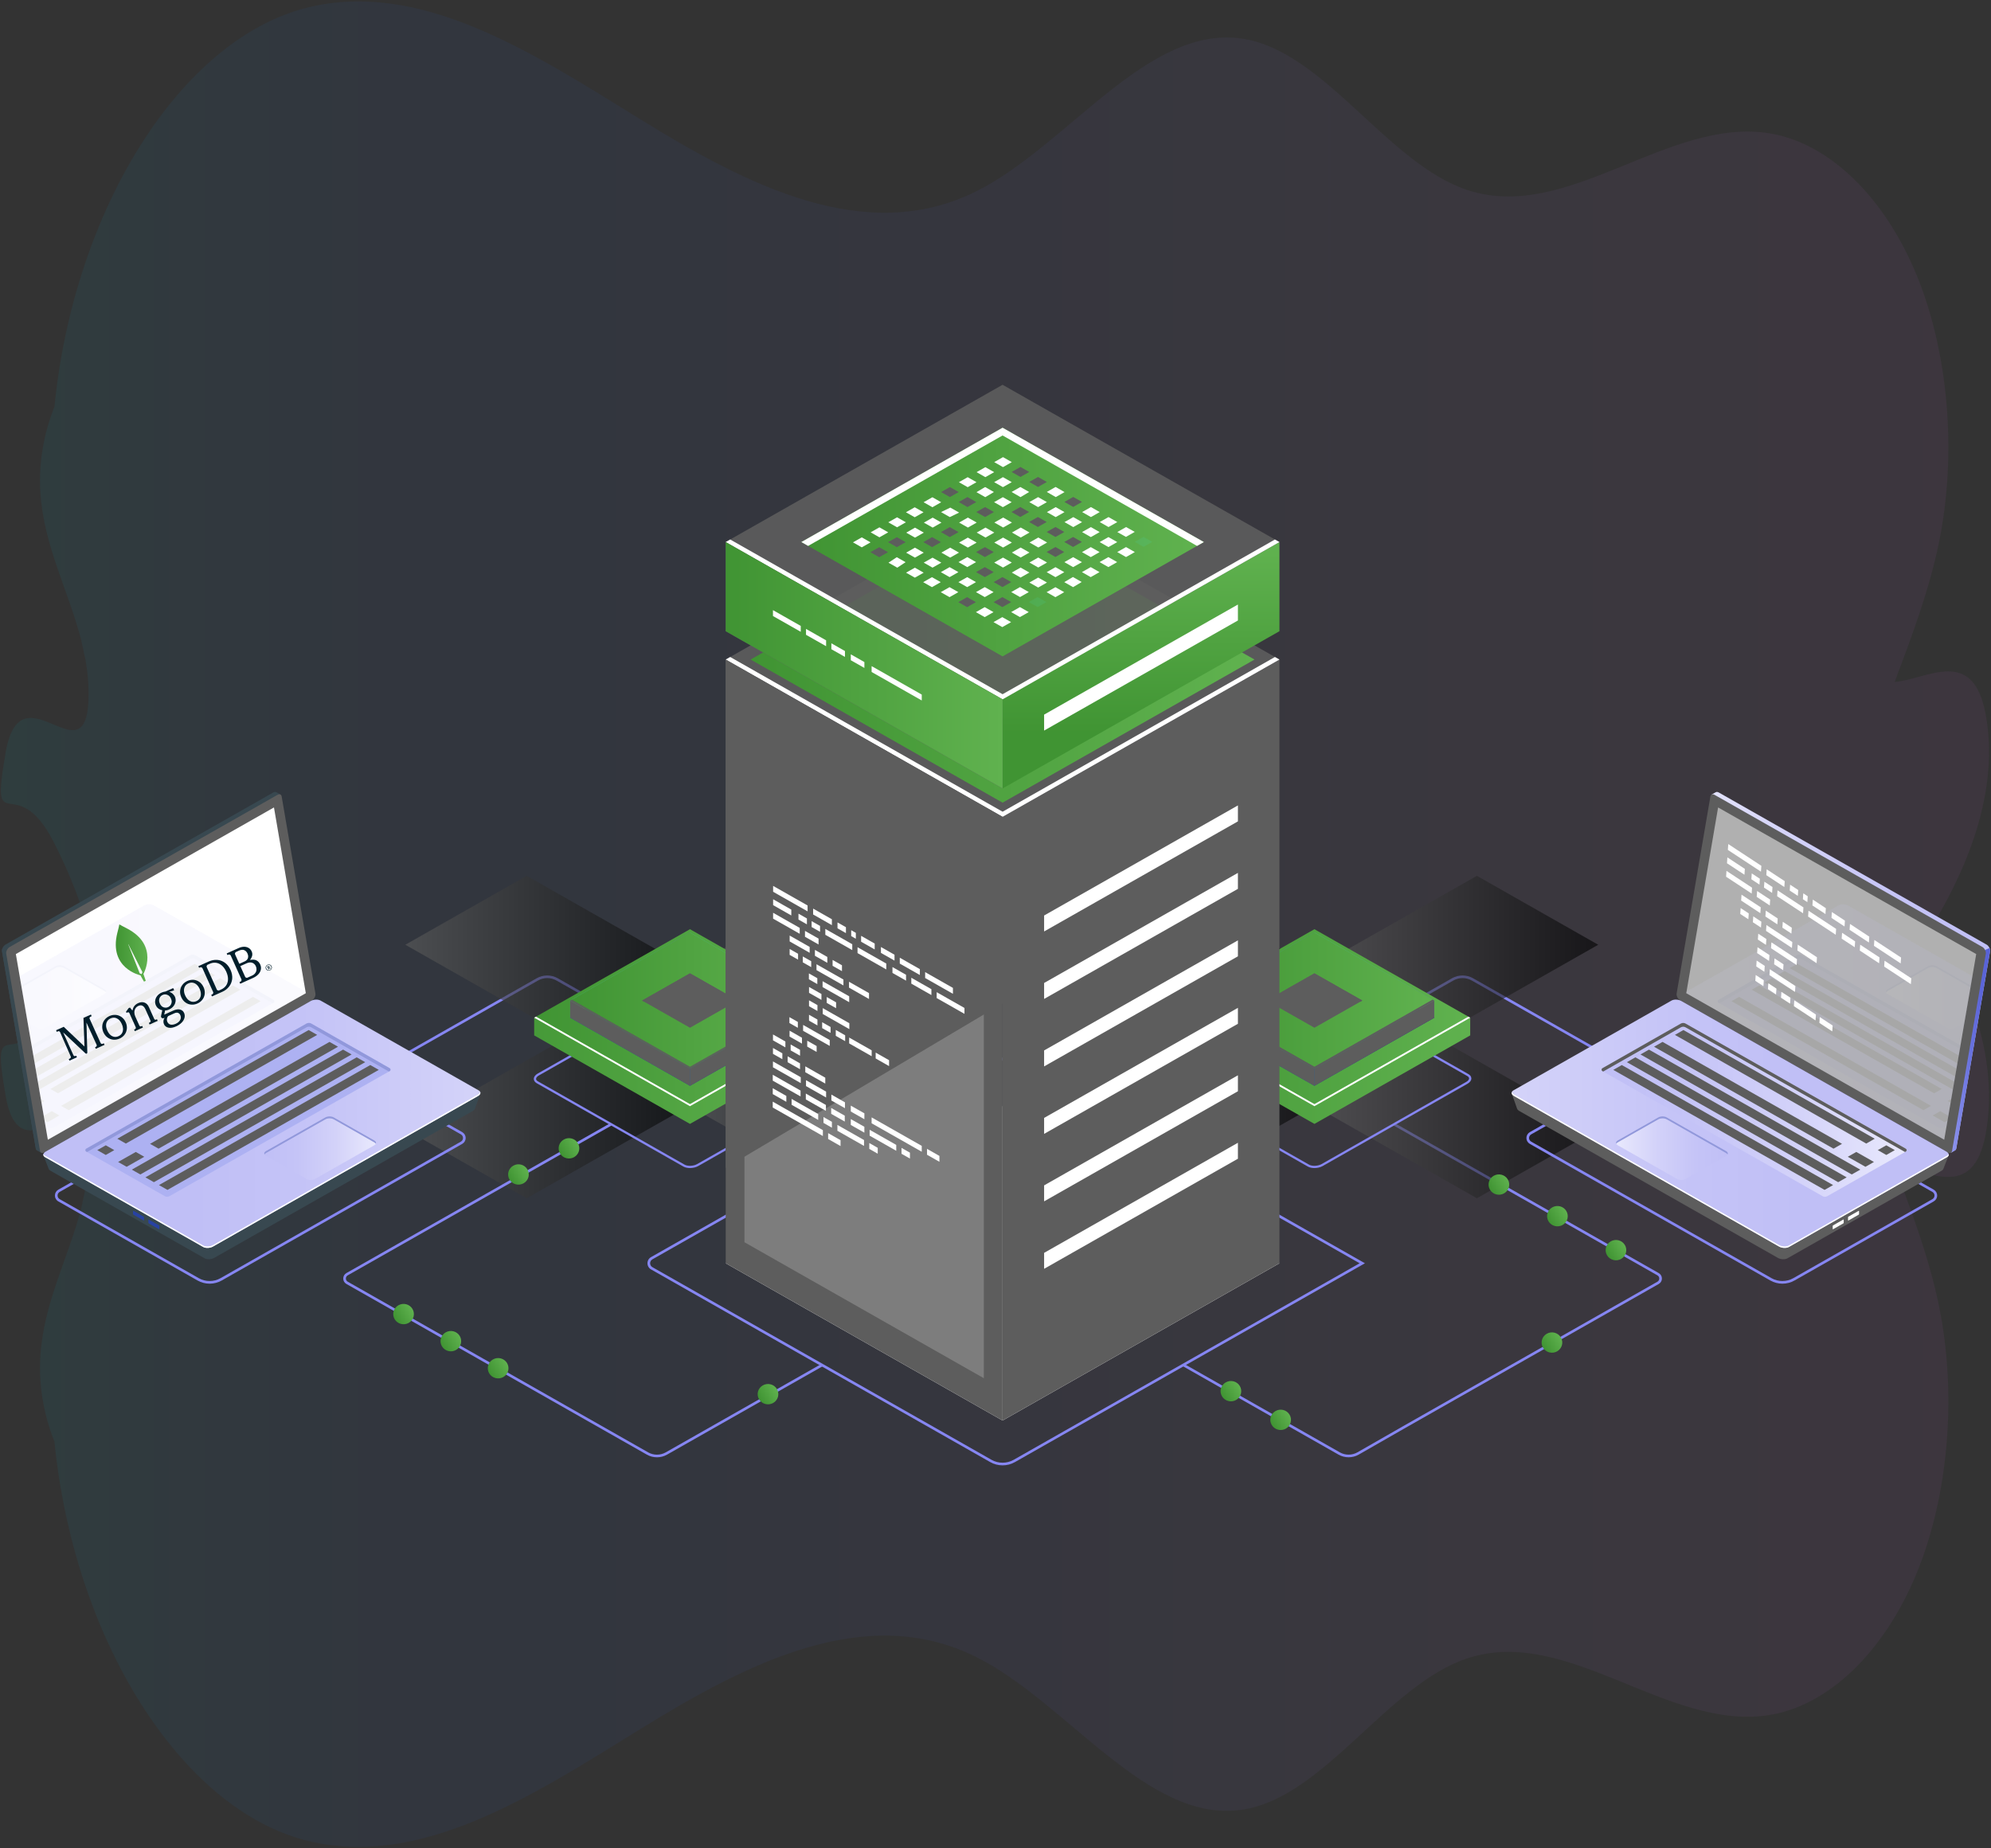 <?xml version="1.0" encoding="utf-8"?>
<!-- Generator: Adobe Illustrator 16.0.0, SVG Export Plug-In . SVG Version: 6.00 Build 0)  -->
<!DOCTYPE svg PUBLIC "-//W3C//DTD SVG 1.1//EN" "http://www.w3.org/Graphics/SVG/1.1/DTD/svg11.dtd">
<svg version="1.1" id="Layer_1" xmlns="http://www.w3.org/2000/svg" xmlns:xlink="http://www.w3.org/1999/xlink" x="0px" y="0px"
	 width="700px" height="650px" viewBox="0 0 700 650" enable-background="new 0 0 700 650" xml:space="preserve">
<rect x="0" y="0" width="700" height="650" fill="#333333" stroke="none"/>
<g>
	<linearGradient id="SVGID_1_" gradientUnits="userSpaceOnUse" x1="0.312" y1="325" x2="699.312" y2="325">
		<stop  offset="0" style="stop-color:#0898A2"/>
		<stop  offset="0.03" style="stop-color:#0F88A1"/>
		<stop  offset="0.09" style="stop-color:#1A6DA0"/>
		<stop  offset="0.151" style="stop-color:#225AA0"/>
		<stop  offset="0.214" style="stop-color:#264F9F"/>
		<stop  offset="0.281" style="stop-color:#284B9F"/>
		<stop  offset="0.668" style="stop-color:#6D59A5"/>
		<stop  offset="1" style="stop-color:#9553A0"/>
	</linearGradient>
	<path opacity="0.1" fill="url(#SVGID_1_)" enable-background="new    " d="M679.681,325c0.108-0.169,0.216-0.334,0.324-0.515
		c11.966-19.986,22.995-46.859,18.131-73.265c-4.441-24.103-20.467-12.38-32.001-11.401c5.921-15.813,11.979-31.771,15.476-48.57
		c6.508-31.261,3.562-67.033-7.796-94.608c-11.354-27.574-30.887-46.386-51.656-49.755c-35.736-5.793-71.047,31.561-106.203,19.951
		c-28.147-9.295-50.14-48.522-78.753-53.183c-33.669-5.482-61.978,37.849-94.299,53.788c-38.655,19.063-80.237-2.291-117.909-25.582
		C187.319,18.567,147.692-7.377,107.707,2.756c-44.184,11.201-81.668,70.706-88.57,140.295c-3.577,8.931-5.561,19.133-4.968,29.68
		c1.073,19.066,10.003,35.109,14.462,52.694c0.498,2.286,0.991,4.577,1.473,6.875c0.646,3.756,1.03,7.605,1.04,11.588
		c0.083,32.408-23.769-10.522-29.164,20.739c-5.555,32.177,3.468,5.389,16.81,31.326c5.167,10.044,8.98,19.7,11.723,29.047
		c-2.743,9.347-6.557,19.003-11.723,29.047c-13.342,25.938-22.365-0.851-16.81,31.326c5.395,31.262,29.247-11.669,29.164,20.739
		c-0.01,3.982-0.394,7.832-1.04,11.588c-0.482,2.298-0.975,4.589-1.473,6.875c-4.458,17.585-13.389,33.628-14.462,52.694
		c-0.593,10.547,1.391,20.749,4.968,29.68c6.902,69.589,44.387,129.094,88.57,140.295c39.986,10.133,79.613-15.812,117.288-39.104
		c37.672-23.291,79.254-44.645,117.909-25.582c32.321,15.939,60.63,59.271,94.299,53.788c28.613-4.66,50.605-43.888,78.753-53.183
		c35.156-11.609,70.467,25.744,106.203,19.951c20.77-3.369,40.302-22.181,51.656-49.755c11.357-27.575,14.304-63.348,7.796-94.608
		c-3.497-16.799-9.555-32.757-15.476-48.57c11.534,0.979,27.56,12.701,32.001-11.401c4.864-26.405-6.165-53.278-18.131-73.265
		C679.896,325.334,679.789,325.169,679.681,325z M663.587,325c-5.756,5.116-10.579,10.96-12.786,0
		C653.008,314.04,657.831,319.884,663.587,325z"/>
	<g>
		<g>
			<path fill="#8686F2" d="M474.146,512.474c-1.228,0-2.455-0.312-3.549-0.934l-54.723-31.092l0.468-0.798l54.723,31.093
				c1.909,1.086,4.279,1.08,6.183-0.01l15.977-9.149l89.482-50.842c0.413-0.234,0.659-0.654,0.659-1.125
				c0-0.472-0.244-0.891-0.659-1.127l-92.807-52.729l0.469-0.797l92.807,52.729c0.707,0.401,1.127,1.121,1.127,1.924
				s-0.42,1.522-1.127,1.922l-89.482,50.842l-15.974,9.147C476.618,512.158,475.383,512.473,474.146,512.474z"/>
			<path fill="#8686F2" d="M124.351,381.636l-0.467-0.796l64.818-36.829c2.277-1.294,5.109-1.294,7.386,0l30.303,17.217
				l-0.467,0.797l-30.303-17.217c-1.987-1.131-4.462-1.131-6.45,0L124.351,381.636z"/>
			<path fill="#8686F2" d="M582.252,381.636l-64.819-36.828c-1.988-1.131-4.462-1.131-6.451,0l-30.304,17.217l-0.467-0.797
				l30.303-17.217c2.278-1.294,5.109-1.294,7.386,0l64.82,36.829L582.252,381.636z"/>
			<g>
				<g>
					<linearGradient id="SVGID_2_" gradientUnits="userSpaceOnUse" x1="462.128" y1="336.344" x2="561.904" y2="336.344">
						<stop  offset="0" style="stop-color:#5D5D5D"/>
						<stop  offset="1" style="stop-color:#000000"/>
					</linearGradient>
					<polygon opacity="0.6" fill="url(#SVGID_2_)" points="561.904,332.238 519.244,307.999 462.128,340.45 504.787,364.689 					
						"/>
					<linearGradient id="SVGID_3_" gradientUnits="userSpaceOnUse" x1="362.352" y1="336.344" x2="462.128" y2="336.344">
						<stop  offset="0" style="stop-color:#5D5D5D"/>
						<stop  offset="1" style="stop-color:#000000"/>
					</linearGradient>
					<polygon opacity="0.6" fill="url(#SVGID_3_)" points="405.012,307.998 362.352,332.236 419.469,364.689 462.128,340.45 					
						"/>
					<linearGradient id="SVGID_4_" gradientUnits="userSpaceOnUse" x1="362.352" y1="393.035" x2="462.128" y2="393.035">
						<stop  offset="0" style="stop-color:#5D5D5D"/>
						<stop  offset="1" style="stop-color:#000000"/>
					</linearGradient>
					<polygon opacity="0.6" fill="url(#SVGID_4_)" points="362.352,397.141 405.015,421.381 462.128,388.928 419.469,364.689 					
						"/>
					<linearGradient id="SVGID_5_" gradientUnits="userSpaceOnUse" x1="462.128" y1="393.035" x2="561.907" y2="393.035">
						<stop  offset="0" style="stop-color:#5D5D5D"/>
						<stop  offset="1" style="stop-color:#000000"/>
					</linearGradient>
					<polygon opacity="0.6" fill="url(#SVGID_5_)" points="519.247,421.381 561.907,397.144 504.787,364.689 462.128,388.928 					
						"/>
				</g>
			</g>
			<g>
				<g>
					<linearGradient id="SVGID_6_" gradientUnits="userSpaceOnUse" x1="242.281" y1="336.344" x2="342.058" y2="336.344">
						<stop  offset="0" style="stop-color:#5D5D5D"/>
						<stop  offset="1" style="stop-color:#000000"/>
					</linearGradient>
					<polygon opacity="0.6" fill="url(#SVGID_6_)" points="342.058,332.238 299.398,307.999 242.281,340.45 284.944,364.689 					
						"/>
					<linearGradient id="SVGID_7_" gradientUnits="userSpaceOnUse" x1="142.503" y1="336.344" x2="242.281" y2="336.344">
						<stop  offset="0" style="stop-color:#5D5D5D"/>
						<stop  offset="1" style="stop-color:#000000"/>
					</linearGradient>
					<polygon opacity="0.6" fill="url(#SVGID_7_)" points="185.165,307.998 142.503,332.236 199.621,364.689 242.281,340.45 					
						"/>
					<linearGradient id="SVGID_10_" gradientUnits="userSpaceOnUse" x1="142.503" y1="393.035" x2="242.283" y2="393.035">
						<stop  offset="0" style="stop-color:#5D5D5D"/>
						<stop  offset="1" style="stop-color:#000000"/>
					</linearGradient>
					<polygon opacity="0.6" fill="url(#SVGID_10_)" points="142.503,397.141 185.167,421.381 242.283,388.928 199.621,364.689 					
						"/>
					<linearGradient id="SVGID_11_" gradientUnits="userSpaceOnUse" x1="242.283" y1="393.035" x2="342.06" y2="393.035">
						<stop  offset="0" style="stop-color:#5D5D5D"/>
						<stop  offset="1" style="stop-color:#000000"/>
					</linearGradient>
					<polygon opacity="0.6" fill="url(#SVGID_11_)" points="299.4,421.381 342.061,397.144 284.944,364.689 242.283,388.928 					
						"/>
				</g>
			</g>
			<g>
				<g>
					<g>
						<path fill="#8686F2" d="M242.578,410.772c-0.851,0-1.669-0.172-2.293-0.527l-51.577-29.305
							c-0.665-0.377-1.033-0.92-1.033-1.528c0-0.701,0.504-1.388,1.377-1.883l50.885-28.913c1.558-0.886,3.844-0.972,5.208-0.194
							l51.577,29.303c0.665,0.378,1.033,0.921,1.033,1.528c0,0.701-0.504,1.389-1.379,1.885l-50.882,28.912
							C244.647,410.528,243.59,410.772,242.578,410.772z M240.683,409.564c1.104,0.626,3.124,0.537,4.41-0.196l50.885-28.913
							c0.613-0.347,0.978-0.797,0.978-1.203c0-0.403-0.345-0.685-0.632-0.847l-51.578-29.305c-1.101-0.625-3.123-0.534-4.41,0.195
							l-50.886,28.913c-0.611,0.348-0.974,0.798-0.974,1.204c-0.002,0.403,0.342,0.684,0.63,0.846L240.683,409.564z"/>
						<g>
							<g>
								<linearGradient id="SVGID_12_" gradientUnits="userSpaceOnUse" x1="160.727" y1="376.562" x2="301.101" y2="376.562">
									<stop  offset="0" style="stop-color:#409433"/>
									<stop  offset="1" style="stop-color:#60B24F"/>
								</linearGradient>
								<polygon fill="url(#SVGID_12_)" points="297.354,357.888 297.354,364.116 242.582,395.237 187.809,364.116 187.809,357.887 
																	"/>
								<linearGradient id="SVGID_13_" gradientUnits="userSpaceOnUse" x1="187.809" y1="357.888" x2="297.354" y2="357.888">
									<stop  offset="0" style="stop-color:#409433"/>
									<stop  offset="1" style="stop-color:#60B24F"/>
								</linearGradient>
								<polygon fill="url(#SVGID_13_)" points="242.582,389.009 187.809,357.887 242.582,326.767 297.354,357.888 								"/>
								<polygon fill="#FFFFFF" points="242.582,388.28 188.449,357.523 187.809,357.887 242.582,389.009 297.354,357.888 
									296.712,357.525 								"/>
							</g>
							<g>
								<polygon fill="#0F054C" points="242.582,381.831 200.456,357.895 242.582,333.958 284.71,357.895 								"/>
								<g>
									<linearGradient id="SVGID_14_" gradientUnits="userSpaceOnUse" x1="200.453" y1="357.894" x2="284.71" y2="357.894">
										<stop  offset="0" style="stop-color:#42E8E0"/>
										<stop  offset="0.151" style="stop-color:#43E3E0"/>
										<stop  offset="0.329" style="stop-color:#45D5DF"/>
										<stop  offset="0.52" style="stop-color:#49BDDD"/>
										<stop  offset="0.721" style="stop-color:#4E9CDB"/>
										<stop  offset="0.927" style="stop-color:#5472D8"/>
										<stop  offset="1" style="stop-color:#5761D7"/>
									</linearGradient>
									<polygon opacity="0.5" fill="url(#SVGID_14_)" points="242.582,381.831 200.453,357.895 242.582,333.958 284.71,357.895 
																			"/>
									<g>
										<linearGradient id="SVGID_15_" gradientUnits="userSpaceOnUse" x1="242.582" y1="342.908" x2="284.71" y2="342.908">
											<stop  offset="0" style="stop-color:#42E8E0"/>
											<stop  offset="0.151" style="stop-color:#43E3E0"/>
											<stop  offset="0.329" style="stop-color:#45D5DF"/>
											<stop  offset="0.52" style="stop-color:#49BDDD"/>
											<stop  offset="0.721" style="stop-color:#4E9CDB"/>
											<stop  offset="0.927" style="stop-color:#5472D8"/>
											<stop  offset="1" style="stop-color:#5761D7"/>
										</linearGradient>
										<polygon opacity="0.5" fill="url(#SVGID_15_)" points="242.582,327.922 284.71,351.859 284.71,357.895 242.582,333.958 
																					"/>
										<linearGradient id="SVGID_16_" gradientUnits="userSpaceOnUse" x1="200.453" y1="342.908" x2="242.582" y2="342.908">
											<stop  offset="0" style="stop-color:#42E8E0"/>
											<stop  offset="0.151" style="stop-color:#43E3E0"/>
											<stop  offset="0.329" style="stop-color:#45D5DF"/>
											<stop  offset="0.52" style="stop-color:#49BDDD"/>
											<stop  offset="0.721" style="stop-color:#4E9CDB"/>
											<stop  offset="0.927" style="stop-color:#5472D8"/>
											<stop  offset="1" style="stop-color:#5761D7"/>
										</linearGradient>
										<polygon opacity="0.5" fill="url(#SVGID_16_)" points="242.582,333.958 200.453,357.895 200.453,351.857 242.582,327.922 
																					"/>
										<linearGradient id="SVGID_17_" gradientUnits="userSpaceOnUse" x1="200.453" y1="351.859" x2="284.71" y2="351.859">
											<stop  offset="0" style="stop-color:#409433"/>
											<stop  offset="1" style="stop-color:#60B24F"/>
										</linearGradient>
										<polygon fill="url(#SVGID_17_)" points="242.582,375.796 200.453,351.857 242.582,327.922 284.71,351.859 										"/>
										<polygon fill="#5D5D5D" points="242.582,361.423 225.748,351.859 242.582,342.296 259.416,351.859 										"/>
										<polygon fill="#5D5D5D" points="242.582,343.175 258.641,352.299 259.416,351.859 242.582,342.296 225.748,351.859 
											226.524,352.299 										"/>
										<polygon fill="#5D5D5D" points="242.582,375.796 242.582,381.831 284.71,357.895 284.71,351.859 										"/>
									</g>
									<polygon fill="#5D5D5D" points="200.453,351.857 200.453,357.895 242.582,381.831 242.582,375.796 									"/>
								</g>
								<polygon opacity="0.9" fill="#5D5D5D" points="242.582,375.137 201.035,351.529 200.453,351.857 242.582,375.796 
									284.71,351.859 284.131,351.53 								"/>
							</g>
						</g>
					</g>
					<g>
						<path fill="#8686F2" d="M462.125,410.772c-0.853,0-1.67-0.172-2.295-0.527l-51.575-29.305c-0.665-0.377-1.034-0.92-1.03-1.528
							c0-0.701,0.501-1.388,1.375-1.883l50.884-28.913c1.559-0.886,3.847-0.972,5.209-0.194l51.576,29.303
							c0.665,0.378,1.033,0.921,1.033,1.528c0,0.701-0.504,1.389-1.378,1.885L465.04,410.05
							C464.196,410.528,463.137,410.772,462.125,410.772z M460.229,409.564c1.104,0.626,3.123,0.537,4.412-0.196l50.884-28.913
							c0.612-0.347,0.978-0.797,0.978-1.203c0-0.403-0.345-0.685-0.632-0.847l-51.577-29.305c-1.103-0.625-3.121-0.534-4.409,0.195
							l-50.887,28.913c-0.609,0.348-0.975,0.798-0.975,1.204c-0.003,0.403,0.344,0.684,0.632,0.846L460.229,409.564z"/>
						<g>
							<g>
								<linearGradient id="SVGID_18_" gradientUnits="userSpaceOnUse" x1="380.272" y1="376.562" x2="520.648" y2="376.562">
									<stop  offset="0" style="stop-color:#409433"/>
									<stop  offset="1" style="stop-color:#60B24F"/>
								</linearGradient>
								<polygon fill="url(#SVGID_18_)" points="516.9,357.888 516.9,364.116 462.131,395.237 407.354,364.116 407.354,357.887 
																	"/>
								<linearGradient id="SVGID_19_" gradientUnits="userSpaceOnUse" x1="407.354" y1="357.888" x2="516.9" y2="357.888">
									<stop  offset="0" style="stop-color:#409433"/>
									<stop  offset="1" style="stop-color:#60B24F"/>
								</linearGradient>
								<polygon fill="url(#SVGID_19_)" points="462.131,389.009 407.354,357.887 462.128,326.767 516.9,357.888 								"/>
								<polygon fill="#FFFFFF" points="462.131,388.28 407.996,357.523 407.354,357.887 462.131,389.009 516.9,357.888 
									516.261,357.525 								"/>
							</g>
							<g>
								<polygon fill="#0F054C" points="462.131,381.831 420.003,357.895 462.128,333.958 504.256,357.895 								"/>
								<g>
									<linearGradient id="SVGID_20_" gradientUnits="userSpaceOnUse" x1="420.001" y1="357.894" x2="504.256" y2="357.894">
										<stop  offset="0" style="stop-color:#42E8E0"/>
										<stop  offset="0.151" style="stop-color:#43E3E0"/>
										<stop  offset="0.329" style="stop-color:#45D5DF"/>
										<stop  offset="0.52" style="stop-color:#49BDDD"/>
										<stop  offset="0.721" style="stop-color:#4E9CDB"/>
										<stop  offset="0.927" style="stop-color:#5472D8"/>
										<stop  offset="1" style="stop-color:#5761D7"/>
									</linearGradient>
									<polygon opacity="0.5" fill="url(#SVGID_20_)" points="462.131,381.831 420.001,357.895 462.128,333.958 504.256,357.895 
																			"/>
									<g>
										<linearGradient id="SVGID_21_" gradientUnits="userSpaceOnUse" x1="462.128" y1="342.908" x2="504.256" y2="342.908">
											<stop  offset="0" style="stop-color:#42E8E0"/>
											<stop  offset="0.151" style="stop-color:#43E3E0"/>
											<stop  offset="0.329" style="stop-color:#45D5DF"/>
											<stop  offset="0.52" style="stop-color:#49BDDD"/>
											<stop  offset="0.721" style="stop-color:#4E9CDB"/>
											<stop  offset="0.927" style="stop-color:#5472D8"/>
											<stop  offset="1" style="stop-color:#5761D7"/>
										</linearGradient>
										<polygon opacity="0.5" fill="url(#SVGID_21_)" points="462.128,327.922 504.256,351.859 504.256,357.895 462.128,333.958 
																					"/>
										<linearGradient id="SVGID_22_" gradientUnits="userSpaceOnUse" x1="420.001" y1="342.908" x2="462.131" y2="342.908">
											<stop  offset="0" style="stop-color:#42E8E0"/>
											<stop  offset="0.151" style="stop-color:#43E3E0"/>
											<stop  offset="0.329" style="stop-color:#45D5DF"/>
											<stop  offset="0.52" style="stop-color:#49BDDD"/>
											<stop  offset="0.721" style="stop-color:#4E9CDB"/>
											<stop  offset="0.927" style="stop-color:#5472D8"/>
											<stop  offset="1" style="stop-color:#5761D7"/>
										</linearGradient>
										<polygon opacity="0.5" fill="url(#SVGID_22_)" points="462.131,333.958 420.001,357.895 420.001,351.857 462.128,327.922 
																					"/>
										<linearGradient id="SVGID_23_" gradientUnits="userSpaceOnUse" x1="420.001" y1="351.859" x2="504.256" y2="351.859">
											<stop  offset="0" style="stop-color:#409433"/>
											<stop  offset="1" style="stop-color:#60B24F"/>
										</linearGradient>
										<polygon fill="url(#SVGID_23_)" points="462.131,375.796 420.001,351.857 462.128,327.922 504.256,351.859 										"/>
										<polygon fill="#5D5D5D" points="462.128,361.423 445.298,351.859 462.128,342.296 478.962,351.859 										"/>
										<polygon fill="#5D5D5D" points="462.128,343.175 478.188,352.299 478.962,351.859 462.128,342.296 445.298,351.859 
											446.071,352.299 										"/>
										<polygon fill="#5D5D5D" points="462.131,375.796 462.131,381.831 504.256,357.895 504.256,351.859 										"/>
									</g>
									<polygon fill="#5D5D5D" points="420.001,351.857 420.001,357.895 462.131,381.831 462.131,375.796 									"/>
								</g>
								<polygon fill="#5D5D5D" points="462.131,375.137 420.582,351.529 420.001,351.857 462.131,375.796 504.256,351.859 
									503.678,351.53 								"/>
							</g>
						</g>
					</g>
				</g>
				<g>
					<polygon opacity="0.9" fill="#5D5D5D" points="352.491,287.25 255.145,231.94 352.489,176.633 449.832,231.941 					"/>
					<linearGradient id="SVGID_24_" gradientUnits="userSpaceOnUse" x1="263.912" y1="231.942" x2="441.065" y2="231.942">
						<stop  offset="0" style="stop-color:#409433"/>
						<stop  offset="1" style="stop-color:#60B24F"/>
					</linearGradient>
					<polygon fill="url(#SVGID_24_)" points="352.491,282.269 263.912,231.941 352.489,181.615 441.064,231.941 					"/>
					<path fill="#8686F2" d="M352.491,515.313c-1.5,0-3.004-0.381-4.342-1.142l-119.231-67.744c-0.802-0.456-1.28-1.271-1.28-2.181
						s0.478-1.726,1.28-2.18l123.571-70.21l127.408,72.392l-123.066,69.923C355.492,514.932,353.991,515.313,352.491,515.313z
						 M348.617,513.375c2.39,1.354,5.358,1.354,7.747,0l121.664-69.127l-125.538-71.329l-123.104,69.944
						c-0.509,0.289-0.813,0.806-0.813,1.383s0.303,1.094,0.813,1.383L348.617,513.375z"/>
					<polygon fill="#FFFFFF" points="352.491,499.555 255.145,444.247 352.489,388.938 449.832,444.248 					"/>
					<polygon fill="#5D5D5D" points="449.832,231.941 449.832,444.248 352.491,499.555 352.491,287.25 					"/>
					<polygon fill="#5D5D5D" points="255.145,231.94 255.145,444.247 352.491,499.555 352.491,287.25 					"/>
					<g opacity="0.2">
						<polygon fill="#FFFFFF" points="261.74,246.025 261.74,436.854 345.897,484.67 345.897,293.844 						"/>
					</g>
					<polygon fill="#FFFFFF" points="435.23,283.237 435.23,288.85 367.092,327.564 367.092,321.952 					"/>
					<polygon fill="#FFFFFF" points="435.23,306.964 435.23,312.576 367.092,351.291 367.092,345.679 					"/>
					<polygon fill="#FFFFFF" points="435.23,330.692 435.23,336.303 367.092,375.018 367.092,369.406 					"/>
					<polygon fill="#FFFFFF" points="435.23,354.419 435.23,360.029 367.092,398.746 367.092,393.133 					"/>
					<polygon fill="#FFFFFF" points="435.23,378.145 435.23,383.757 367.092,422.473 367.092,416.859 					"/>
					<polygon fill="#FFFFFF" points="435.23,401.871 435.23,407.483 367.092,446.198 367.092,440.588 					"/>
					<polygon fill="#FFFFFF" points="352.491,285.452 256.726,231.043 255.145,231.94 352.491,287.251 449.832,231.941 
						448.251,231.043 					"/>
					<g>
						<polygon fill="#5D5D5D" points="255.145,410.695 352.489,352.854 352.491,287.25 255.145,231.94 						"/>
					</g>
					<g>
						<polygon fill="#FFFFFF" points="271.817,313.609 283.93,320.492 283.933,318.424 271.817,311.539 						"/>
						<polygon fill="#FFFFFF" points="285.879,321.59 292.479,325.343 292.479,323.274 285.879,319.522 						"/>
						<polygon fill="#FFFFFF" points="302.749,331.169 307.524,333.885 307.526,331.815 302.749,329.102 						"/>
						<polygon fill="#FFFFFF" points="299.264,329.19 300.897,330.118 300.897,328.051 299.266,327.122 						"/>
						<polygon fill="#FFFFFF" points="294.45,326.455 297.415,328.14 297.415,326.07 294.453,324.387 						"/>
						<polygon fill="#FFFFFF" points="283.014,329.429 287.792,332.144 287.793,330.075 283.017,327.36 						"/>
						<polygon fill="#FFFFFF" points="271.807,323.061 281.165,328.378 281.165,326.311 271.809,320.992 						"/>
						<g>
							<polygon fill="#FFFFFF" points="289.253,356.586 298.609,361.903 298.612,359.834 289.256,354.517 							"/>
							<polygon fill="#FFFFFF" points="284.437,353.852 287.401,355.535 287.404,353.466 284.44,351.781 							"/>
						</g>
						<polygon fill="#FFFFFF" points="289.202,347.122 298.562,352.438 298.562,350.37 289.207,345.053 						"/>
						<polygon fill="#FFFFFF" points="284.39,344.386 287.354,346.07 287.354,344.002 284.392,342.317 						"/>
						<polygon fill="#FFFFFF" points="289.309,397.431 271.681,387.414 271.681,389.483 289.309,399.499 						"/>
						<polygon fill="#FFFFFF" points="295.521,400.961 291.16,398.482 291.16,400.551 295.52,403.029 						"/>
						<polygon fill="#FFFFFF" points="324.073,402.966 306.446,392.949 306.443,395.019 324.07,405.034 						"/>
						<polygon fill="#FFFFFF" points="330.284,406.496 325.925,404.019 325.921,406.086 330.284,408.564 						"/>
						<polygon fill="#FFFFFF" points="276.461,385.402 271.687,382.688 271.684,384.757 276.461,387.471 						"/>
						<polygon fill="#FFFFFF" points="303.905,391.526 299.127,388.813 299.125,390.881 303.901,393.596 						"/>
						<polygon fill="#FFFFFF" points="287.671,391.771 278.312,386.453 278.312,388.522 287.668,393.839 						"/>
						<polygon fill="#FFFFFF" points="292.484,394.507 289.522,392.822 289.521,394.891 292.482,396.576 						"/>
						<polygon fill="#FFFFFF" points="303.779,400.914 294.42,395.597 294.42,397.665 303.776,402.982 						"/>
						<polygon fill="#FFFFFF" points="308.593,403.649 305.627,401.965 305.627,404.033 308.59,405.718 						"/>
						<polygon fill="#FFFFFF" points="303.899,396.255 299.125,393.541 299.122,395.61 303.896,398.323 						"/>
						<polygon fill="#FFFFFF" points="315.106,402.624 305.749,397.307 305.747,399.376 315.106,404.693 						"/>
						<polygon fill="#FFFFFF" points="319.922,405.359 316.958,403.675 316.955,405.744 319.92,407.429 						"/>
						<polygon fill="#FFFFFF" points="281.464,383.516 271.692,377.963 271.688,380.031 281.46,385.585 						"/>
						<polygon fill="#FFFFFF" points="290.38,388.582 283.314,384.566 283.313,386.637 290.377,390.651 						"/>
						<polygon fill="#FFFFFF" points="297.006,392.349 292.231,389.633 292.229,391.702 297.006,394.417 						"/>
						<polygon fill="#FFFFFF" points="329.315,350.982 339.089,356.534 339.089,354.467 329.318,348.913 						"/>
						<polygon fill="#FFFFFF" points="320.398,345.915 327.467,349.931 327.467,347.862 320.401,343.846 						"/>
						<polygon fill="#FFFFFF" points="313.773,342.148 318.548,344.862 318.55,342.794 313.773,340.081 						"/>
						<polygon fill="#FFFFFF" points="325.262,343.934 335.033,349.486 335.035,347.417 325.265,341.863 						"/>
						<polygon fill="#FFFFFF" points="316.345,338.865 323.41,342.882 323.413,340.812 316.348,336.797 						"/>
						<polygon fill="#FFFFFF" points="309.72,335.1 314.494,337.813 314.497,335.745 309.72,333.031 						"/>
						<polygon fill="#FFFFFF" points="290.655,352.679 293.955,354.554 293.958,352.485 290.655,350.61 						"/>
						<polygon fill="#FFFFFF" points="284.442,349.149 288.805,351.627 288.808,349.559 284.445,347.079 						"/>
						<polygon fill="#FFFFFF" points="281.53,378.817 271.759,373.264 271.757,375.333 281.528,380.886 						"/>
						<polygon fill="#FFFFFF" points="290.447,383.885 283.382,379.869 283.378,381.938 290.445,385.953 						"/>
						<polygon fill="#FFFFFF" points="297.073,387.649 292.298,384.936 292.295,387.005 297.073,389.719 						"/>
						<polygon fill="#FFFFFF" points="275.063,370.415 271.762,368.538 271.759,370.606 275.061,372.483 						"/>
						<polygon fill="#FFFFFF" points="281.274,373.945 276.916,371.467 276.913,373.535 281.274,376.014 						"/>
						<polygon fill="#FFFFFF" points="290.154,378.99 283.125,374.995 283.125,377.065 290.152,381.059 						"/>
						<polygon fill="#FFFFFF" points="292.721,339.647 296.02,341.522 296.024,339.454 292.725,337.579 						"/>
						<polygon fill="#FFFFFF" points="286.507,336.117 290.87,338.596 290.873,336.527 286.511,334.049 						"/>
						<polygon fill="#FFFFFF" points="277.63,331.072 284.657,335.065 284.659,332.997 277.633,329.004 						"/>
						<polygon fill="#FFFFFF" points="298.498,347.318 305.524,351.313 305.527,349.243 298.498,345.25 						"/>
						<polygon fill="#FFFFFF" points="287.062,341.159 296.533,346.542 296.536,344.473 287.062,339.09 						"/>
						<polygon fill="#FFFFFF" points="282.246,338.424 285.21,340.106 285.21,338.038 282.249,336.354 						"/>
						<polygon fill="#FFFFFF" points="277.625,335.797 280.59,337.481 280.592,335.414 277.627,333.729 						"/>
						<g>
							<polygon fill="#FFFFFF" points="282.357,362.5 291.716,367.817 291.716,365.749 282.361,360.431 							"/>
							<polygon fill="#FFFFFF" points="277.544,359.763 280.506,361.448 280.508,359.38 277.546,357.695 							"/>
							<polygon fill="#FFFFFF" points="283.811,368.056 287.109,369.933 287.113,367.862 283.811,365.988 							"/>
							<polygon fill="#FFFFFF" points="293.842,364.269 297.142,366.144 297.145,364.075 293.842,362.199 							"/>
							<polygon fill="#FFFFFF" points="298.548,366.938 306.465,371.437 306.468,369.367 298.548,364.87 							"/>
							<polygon fill="#FFFFFF" points="307.871,372.23 312.581,374.906 312.585,372.838 307.871,370.163 							"/>
							<polygon fill="#FFFFFF" points="277.596,364.525 281.959,367.004 281.962,364.936 277.6,362.458 							"/>
							<g>
								<polygon fill="#FFFFFF" points="277.979,369.382 281.277,371.258 281.28,369.188 277.98,367.313 								"/>
								<polygon fill="#FFFFFF" points="271.765,365.851 276.126,368.33 276.13,366.262 271.768,363.783 								"/>
							</g>
							<polygon fill="#FFFFFF" points="289.054,361.551 292.017,363.234 292.021,361.166 289.054,359.48 							"/>
							<polygon fill="#FFFFFF" points="284.434,358.925 287.396,360.609 287.398,358.54 284.434,356.855 							"/>
						</g>
						<polygon fill="#FFFFFF" points="301.491,335.171 311.601,340.916 311.601,338.848 301.493,333.103 						"/>
						<polygon fill="#FFFFFF" points="290.168,328.736 299.639,334.12 299.643,332.05 290.168,326.669 						"/>
						<polygon fill="#FFFFFF" points="285.352,326.002 288.318,327.686 288.32,325.616 285.355,323.933 						"/>
						<polygon fill="#FFFFFF" points="280.731,323.376 283.697,325.061 283.699,322.992 280.734,321.307 						"/>
						<polygon fill="#FFFFFF" points="278.206,321.94 271.813,318.306 271.814,316.237 278.209,319.871 						"/>
					</g>
					<g>
						<polygon opacity="0.9" fill="#5D5D5D" points="352.491,245.929 255.145,190.62 352.489,135.313 449.832,190.621 						"/>
						<linearGradient id="SVGID_25_" gradientUnits="userSpaceOnUse" x1="281.725" y1="190.62" x2="423.251" y2="190.62">
							<stop  offset="0" style="stop-color:#409433"/>
							<stop  offset="1" style="stop-color:#60B24F"/>
						</linearGradient>
						<polygon fill="url(#SVGID_25_)" points="352.491,230.827 281.725,190.62 352.489,150.413 423.251,190.62 						"/>
						<polygon fill="#FFFFFF" points="352.489,153.136 420.856,191.981 423.251,190.62 352.489,150.413 281.725,190.62 
							284.122,191.981 						"/>
						<linearGradient id="SVGID_26_" gradientUnits="userSpaceOnUse" x1="401.162" y1="257.924" x2="401.162" y2="192.459">
							<stop  offset="0" style="stop-color:#409433"/>
							<stop  offset="1" style="stop-color:#60B24F"/>
						</linearGradient>
						<polygon fill="url(#SVGID_26_)" points="449.832,190.621 449.832,221.972 352.491,277.28 352.491,245.929 						"/>
						<polygon fill="#5D5D5D" points="255.145,190.62 255.145,221.97 352.491,277.28 352.491,245.929 						"/>
						<g opacity="0.51">
							<polygon fill="#453C9E" points="261.74,204.704 261.74,214.578 345.897,262.395 345.897,252.521 							"/>
						</g>
						<polygon fill="#FFFFFF" points="352.491,244.132 256.726,189.722 255.145,190.62 352.491,245.929 449.832,190.621 
							448.251,189.723 						"/>
						<polygon fill="#FFFFFF" points="435.23,212.591 435.23,218.202 367.092,256.916 367.092,251.305 						"/>
						<linearGradient id="SVGID_27_" gradientUnits="userSpaceOnUse" x1="255.144" y1="233.95" x2="352.491" y2="233.95">
							<stop  offset="0" style="stop-color:#409433"/>
							<stop  offset="1" style="stop-color:#60B24F"/>
						</linearGradient>
						<polygon fill="url(#SVGID_27_)" points="255.145,190.62 255.145,221.97 352.491,277.28 352.491,245.929 						"/>
						<polygon fill="#FFFFFF" points="324.073,244.264 306.446,234.246 306.443,236.314 324.07,246.331 						"/>
						<polygon fill="#FFFFFF" points="303.905,232.823 299.127,230.11 299.125,232.179 303.901,234.893 						"/>
						<polygon fill="#FFFFFF" points="281.53,220.114 271.759,214.562 271.757,216.631 281.528,222.184 						"/>
						<polygon fill="#FFFFFF" points="290.447,225.183 283.382,221.167 283.378,223.235 290.445,227.25 						"/>
						<polygon fill="#FFFFFF" points="297.073,228.947 292.298,226.232 292.295,228.303 297.073,231.016 						"/>
						<g>
							<g>
								<polygon fill="#FFFFFF" points="352.64,164.27 349.55,162.514 352.64,160.758 355.73,162.514 								"/>
								<polygon fill="#5D5D5D" points="358.771,167.731 355.682,165.976 358.771,164.219 361.862,165.976 								"/>
								<polygon fill="#5D5D5D" points="364.955,171.244 361.862,169.488 364.955,167.731 368.044,169.488 								"/>
								<polygon fill="#FFFFFF" points="371.186,174.808 368.044,173 371.134,171.244 374.279,173.052 								"/>
								<polygon fill="#5D5D5D" points="377.317,178.27 374.228,176.514 377.317,174.758 380.408,176.514 								"/>
								<polygon fill="#FFFFFF" points="383.552,181.834 380.46,180.078 383.552,178.321 386.644,180.078 								"/>
								<polygon fill="#FFFFFF" points="389.732,185.346 386.644,183.59 389.732,181.834 392.825,183.59 								"/>
								<polygon fill="#FFFFFF" points="395.863,188.807 392.825,187.102 395.915,185.346 398.957,187.05 								"/>
								<polygon opacity="0.1" fill="#42E8E0" points="402.047,192.319 398.957,190.563 402.047,188.807 405.137,190.563 								
									"/>
							</g>
							<g>
								<polygon fill="#FFFFFF" points="346.432,167.797 343.342,166.041 346.432,164.284 349.525,166.041 								"/>
								<polygon fill="#FFFFFF" points="352.615,171.311 349.525,169.554 352.615,167.797 355.708,169.554 								"/>
								<polygon fill="#FFFFFF" points="358.798,174.823 355.656,173.015 358.746,171.259 361.836,173.015 								"/>
								<polygon fill="#FFFFFF" points="364.98,178.335 361.888,176.579 364.98,174.823 368.071,176.579 								"/>
								<polygon fill="#FFFFFF" points="371.161,181.848 368.071,180.092 371.161,178.335 374.255,180.092 								"/>
								<polygon fill="#FFFFFF" points="377.344,185.359 374.255,183.604 377.344,181.848 380.435,183.604 								"/>
								<polygon fill="#FFFFFF" points="383.527,188.873 380.435,187.116 383.527,185.359 386.617,187.116 								"/>
								<polygon fill="#FFFFFF" points="389.708,192.385 386.617,190.629 389.708,188.873 392.801,190.629 								"/>
								<polygon fill="#FFFFFF" points="395.891,195.898 392.801,194.142 395.891,192.385 398.984,194.142 								"/>
							</g>
							<g>
								<polygon fill="#FFFFFF" points="340.227,171.324 337.135,169.568 340.227,167.812 343.316,169.568 								"/>
								<polygon fill="#FFFFFF" points="346.407,174.837 343.316,173.08 346.355,171.272 349.447,173.028 								"/>
								<polygon fill="#FFFFFF" points="352.59,178.35 349.499,176.593 352.59,174.837 355.684,176.593 								"/>
								<polygon fill="#5D5D5D" points="358.721,181.81 355.632,180.054 358.721,178.298 361.813,180.054 								"/>
								<polygon fill="#5D5D5D" points="364.904,185.322 361.813,183.567 364.904,181.811 367.994,183.567 								"/>
								<polygon fill="#5D5D5D" points="371.084,188.835 367.994,187.078 371.084,185.322 374.177,187.078 								"/>
								<polygon fill="#5D5D5D" points="377.268,192.35 374.177,190.591 377.268,188.835 380.357,190.591 								"/>
								<polygon fill="#FFFFFF" points="383.502,195.912 380.409,194.156 383.502,192.401 386.593,194.156 								"/>
								<polygon fill="#FFFFFF" points="389.686,199.425 386.593,197.669 389.682,195.912 392.775,197.669 								"/>
							</g>
							<g>
								<polygon fill="#5D5D5D" points="333.968,174.799 330.876,173.042 333.968,171.286 337.057,173.042 								"/>
								<polygon fill="#5D5D5D" points="340.15,178.313 337.057,176.555 340.15,174.799 343.24,176.556 								"/>
								<polygon fill="#5D5D5D" points="346.331,181.824 343.24,180.068 346.331,178.313 349.424,180.068 								"/>
								<polygon fill="#FFFFFF" points="352.688,185.512 349.599,183.757 352.688,182 355.778,183.757 								"/>
								<polygon fill="#FFFFFF" points="358.87,189.026 355.78,187.27 358.87,185.512 361.961,187.27 								"/>
								<polygon fill="#FFFFFF" points="365.054,192.539 361.961,190.782 365.054,189.026 368.145,190.782 								"/>
								<polygon fill="#5D5D5D" points="371.06,195.874 367.97,194.118 371.06,192.363 374.153,194.118 								"/>
								<polygon fill="#FFFFFF" points="377.293,199.438 374.205,197.683 377.293,195.926 380.385,197.683 								"/>
								<polygon fill="#FFFFFF" points="383.477,202.952 380.385,201.194 383.477,199.438 386.567,201.194 								"/>
							</g>
							<g>
								<polygon fill="#FFFFFF" points="327.812,178.378 324.72,176.621 327.812,174.865 330.903,176.621 								"/>
								<polygon fill="#FFFFFF" points="333.942,181.839 330.852,180.082 334.117,178.502 337.207,180.258 								"/>
								<polygon fill="#FFFFFF" points="340.3,185.527 337.207,183.771 340.3,182.015 343.39,183.771 								"/>
								<polygon fill="#FFFFFF" points="346.479,189.04 343.39,187.283 346.479,185.527 349.572,187.283 								"/>
								<polygon fill="#FFFFFF" points="352.663,192.553 349.572,190.796 352.663,189.04 355.756,190.796 								"/>
								<polygon fill="#FFFFFF" points="358.846,196.063 355.756,194.308 358.846,192.553 361.937,194.308 								"/>
								<polygon fill="#FFFFFF" points="365.027,199.577 361.937,197.82 365.027,196.063 368.119,197.821 								"/>
								<polygon fill="#FFFFFF" points="371.085,202.966 367.996,201.209 371.085,199.453 374.179,201.209 								"/>
								<polygon fill="#FFFFFF" points="377.269,206.479 374.179,204.722 377.217,202.914 380.308,204.67 								"/>
							</g>
							<g>
								<polygon fill="#FFFFFF" points="321.604,181.904 318.512,180.148 321.604,178.393 324.697,180.148 								"/>
								<polygon fill="#FFFFFF" points="327.909,185.541 324.819,183.785 327.909,182.028 331.001,183.785 								"/>
								<polygon fill="#5D5D5D" points="333.917,188.878 330.827,187.122 333.917,185.365 337.007,187.122 								"/>
								<polygon fill="#FFFFFF" points="340.275,192.566 337.182,190.81 340.275,189.054 343.364,190.81 								"/>
								<polygon fill="#5D5D5D" points="346.281,195.902 343.189,194.147 346.281,192.392 349.374,194.147 								"/>
								<polygon fill="#FFFFFF" points="352.637,199.591 349.549,197.835 352.637,196.078 355.728,197.835 								"/>
								<polygon fill="#FFFFFF" points="358.82,203.104 355.73,201.348 358.82,199.591 361.911,201.348 								"/>
								<polygon fill="#FFFFFF" points="365.004,206.617 361.911,204.86 365.004,203.105 368.094,204.86 								"/>
								<polygon fill="#FFFFFF" points="371.062,210.005 367.971,208.249 371.062,206.493 374.154,208.249 								"/>
							</g>
							<g>
								<polygon fill="#FFFFFF" points="315.397,185.431 312.305,183.675 315.397,181.918 318.488,183.675 								"/>
								<polygon fill="#FFFFFF" points="321.7,189.068 318.61,187.313 321.7,185.555 324.793,187.313 								"/>
								<polygon fill="#5D5D5D" points="327.709,192.405 324.619,190.648 327.709,188.893 330.802,190.648 								"/>
								<polygon fill="#FFFFFF" points="334.067,196.092 330.977,194.337 334.067,192.581 337.157,194.337 								"/>
								<polygon fill="#FFFFFF" points="340.074,199.431 336.983,197.673 340.074,195.916 343.166,197.675 								"/>
								<polygon fill="#5D5D5D" points="346.255,202.943 343.166,201.188 346.255,199.431 349.348,201.188 								"/>
								<polygon fill="#5D5D5D" points="352.438,206.455 349.348,204.698 352.438,202.943 355.531,204.698 								"/>
								<polygon fill="#FFFFFF" points="358.622,209.967 355.531,208.211 358.622,206.455 361.711,208.211 								"/>
								<polygon opacity="0.1" fill="#42E8E0" points="364.804,213.479 361.711,211.724 364.804,209.967 367.895,211.724 								
									"/>
							</g>
							<g>
								<polygon fill="#FFFFFF" points="309.189,188.958 306.099,187.202 309.189,185.445 312.28,187.202 								"/>
								<polygon fill="#5D5D5D" points="315.321,192.419 312.228,190.662 315.321,188.906 318.411,190.662 								"/>
								<polygon fill="#FFFFFF" points="321.679,196.107 318.585,194.352 321.677,192.595 324.769,194.352 								"/>
								<polygon fill="#FFFFFF" points="327.858,199.62 324.769,197.864 327.858,196.107 330.951,197.864 								"/>
								<polygon fill="#FFFFFF" points="333.866,202.957 330.777,201.201 333.866,199.444 336.958,201.201 								"/>
								<polygon fill="#FFFFFF" points="340.051,206.469 336.958,204.712 340.051,202.957 343.14,204.712 								"/>
								<polygon fill="#FFFFFF" points="346.23,209.981 343.14,208.225 346.23,206.469 349.323,208.225 								"/>
								<polygon fill="#5D5D5D" points="352.413,213.494 349.323,211.738 352.413,209.981 355.506,211.738 								"/>
								<polygon fill="#FFFFFF" points="358.596,217.007 355.506,215.251 358.596,213.494 361.687,215.251 								"/>
							</g>
							<g>
								<polygon fill="#FFFFFF" points="302.981,192.485 299.891,190.729 302.981,188.973 306.074,190.729 								"/>
								<polygon fill="#5D5D5D" points="309.113,195.946 306.022,194.189 309.113,192.434 312.203,194.189 								"/>
								<polygon fill="#FFFFFF" points="315.47,199.634 312.377,197.878 315.295,195.946 318.385,197.702 								"/>
								<polygon fill="#FFFFFF" points="321.65,203.146 318.56,201.391 321.65,199.634 324.743,201.391 								"/>
								<polygon fill="#FFFFFF" points="327.659,206.483 324.569,204.728 327.659,202.97 330.751,204.728 								"/>
								<polygon fill="#FFFFFF" points="333.843,209.996 330.751,208.239 333.843,206.483 336.932,208.239 								"/>
								<polygon fill="#5D5D5D" points="340.024,213.508 336.932,211.752 340.024,209.996 343.115,211.752 								"/>
								<polygon fill="#FFFFFF" points="346.205,217.021 343.115,215.266 346.205,213.51 349.298,215.266 								"/>
								<polygon fill="#FFFFFF" points="352.388,220.534 349.298,218.777 352.388,217.021 355.48,218.777 								"/>
							</g>
						</g>
					</g>
				</g>
			</g>
			<g>
				<g>
					<g>
						<g>
							<g>
								<path fill="#8686F2" d="M73.705,451.429c-1.488,0-2.953-0.386-4.236-1.113l-48.946-27.811
									c-0.763-0.435-1.216-1.21-1.216-2.077c0-0.865,0.454-1.641,1.216-2.074l88.795-50.45l0.644,0.365l52.543,29.853
									c0.76,0.434,1.216,1.21,1.216,2.076s-0.456,1.642-1.216,2.075l-84.558,48.043C76.662,451.043,75.195,451.429,73.705,451.429
									z M109.317,368.965L20.99,419.15c-0.468,0.268-0.749,0.745-0.749,1.277c0,0.534,0.281,1.013,0.749,1.28l48.947,27.81
									c2.283,1.296,5.258,1.296,7.541,0l84.558-48.043c0.468-0.267,0.749-0.744,0.749-1.277c0-0.534-0.281-1.012-0.749-1.279
									L109.317,368.965z"/>
							</g>
							<g>
								<g>
									<path fill="#384850" d="M109.426,348.582l-11.779-68.777l0.947-0.394l-1.423-0.802l0.003,0.008
										c-0.279-0.182-0.669-0.17-1.1,0.075L1.93,332.183c-0.77,0.439-1.358,1.566-1.223,2.354l11.874,69.323
										c0.063,0.361,0.245,0.602,0.5,0.707h-0.003l1.391,0.792l0.24-1.279l-0.078,0.022l93.575-53.166
										C108.978,350.496,109.563,349.37,109.426,348.582z"/>
									<path fill="#384850" d="M2.456,334.063l-1.548-0.673c-0.174,0.39-0.258,0.8-0.201,1.147l11.874,69.323
										c0.063,0.361,0.245,0.602,0.5,0.707h-0.003l1.391,0.792l0.24-1.279l-0.078,0.022l4.736-2.69L2.456,334.063z"/>
									<path fill="#5D5D5D" d="M109.682,351.77l-94.148,53.49c-0.726,0.414-1.348,0.176-1.475-0.565L2.186,335.369
										c-0.136-0.785,0.448-1.913,1.223-2.353l94.145-53.49c0.727-0.414,1.35-0.176,1.479,0.565l11.873,69.324
										C111.041,350.204,110.453,351.33,109.682,351.77z"/>
									<g>
										<polygon fill="#FFFFFF" points="96.322,283.951 5.574,335.512 16.826,400.802 107.516,349.274 										"/>
									</g>
								</g>
								<g>
									<path fill="#384850" d="M168.862,384.591l-5.139,2.641l-51.518-29.271c-0.864-0.49-2.368-0.431-3.363,0.137l-88.855,50.484
										c-0.849-0.467-4.728-2.303-4.728-2.303l1.882,4.821l0.008-0.005c0.076,0.214,0.246,0.415,0.523,0.573l54.261,30.83
										c0.862,0.488,2.366,0.429,3.362-0.137l90.927-51.664c0.41-0.232,0.66-0.514,0.763-0.798l0.009,0.005L168.862,384.591z"/>
									
										<linearGradient id="SVGID_28_" gradientUnits="userSpaceOnUse" x1="2345.561" y1="395.188" x2="2499.243" y2="395.188" gradientTransform="matrix(1 0 0 1 -2278.69 0)">
										<stop  offset="0" style="stop-color:#C0BFF6"/>
										<stop  offset="0.294" style="stop-color:#C5C4F7"/>
										<stop  offset="0.64" style="stop-color:#D3D2F9"/>
										<stop  offset="1" style="stop-color:#E9E9FD"/>
									</linearGradient>
									<path fill="url(#SVGID_28_)" d="M168.065,385.422l-93.187,52.946c-1.019,0.579-2.561,0.644-3.446,0.142l-55.608-31.596
										c-0.883-0.502-0.773-1.379,0.247-1.958l93.188-52.947c1.019-0.579,2.564-0.643,3.447-0.142l55.607,31.597
										C169.198,383.966,169.087,384.842,168.065,385.422z"/>
									<path fill="#FFFFFF" d="M168.065,384.894L74.878,437.84c-1.019,0.579-2.561,0.643-3.446,0.142l-55.608-31.596
										c-0.29-0.163-0.462-0.371-0.54-0.591c-0.139,0.411,0.027,0.828,0.54,1.119l55.608,31.596
										c0.885,0.502,2.427,0.438,3.446-0.142l93.187-52.946c0.688-0.39,0.952-0.911,0.788-1.366
										C168.753,384.354,168.493,384.649,168.065,384.894z"/>
									<path fill="#2842A2" d="M46.769,426.916v-1.006c0-0.096,0.062-0.14,0.134-0.097l3.602,2.046
										c0.076,0.041,0.135,0.152,0.135,0.248v1.006c0,0.096-0.059,0.14-0.135,0.099l-3.602-2.048
										C46.831,427.122,46.769,427.01,46.769,426.916z"/>
									<path fill="#2842A2" d="M52.161,429.979v-1.007c0-0.095,0.06-0.138,0.132-0.097l3.605,2.047
										c0.073,0.041,0.132,0.152,0.132,0.248v1.006c0,0.094-0.059,0.14-0.132,0.098l-3.605-2.048
										C52.22,430.185,52.161,430.073,52.161,429.979z"/>
									<path fill="#ADB1F2" d="M30.322,403.954l77.439-43.999c0.515-0.293,1.153-0.293,1.668,0.002l27.576,15.7
										c0.396,0.227,0.396,0.788-0.003,1.013L59.6,420.648c-0.515,0.294-1.149,0.294-1.666,0l-27.613-15.68
										C29.925,404.742,29.925,404.181,30.322,403.954z"/>
									<path fill="#9198DB" d="M30.322,404.969l0.276,0.158l77.163-43.843c0.515-0.294,1.153-0.294,1.668,0.002l27.298,15.542
										l0.278-0.158c0.396-0.225,0.396-0.786,0-1.013l-27.576-15.7c-0.516-0.295-1.153-0.295-1.668-0.002l-77.439,43.999
										C29.925,404.181,29.925,404.742,30.322,404.969z"/>
									<g>
										<polygon fill="#5D5D5D" points="111.51,363.933 44.244,402.152 41.251,400.452 108.519,362.234 										"/>
										<polygon fill="#5D5D5D" points="118.844,368.1 55.748,403.947 52.757,402.248 115.852,366.399 										"/>
										<polygon fill="#5D5D5D" points="123.618,370.812 49.333,413.02 46.34,411.32 120.628,369.113 										"/>
										<polygon fill="#5D5D5D" points="128.396,373.527 54.108,415.733 51.117,414.034 125.403,371.827 										"/>
										<polygon fill="#5D5D5D" points="133.17,376.239 58.885,418.447 55.892,416.748 130.18,374.541 										"/>
										<polygon fill="#5D5D5D" points="40.177,404.462 37.187,406.161 34.198,404.462 37.187,402.762 										"/>
										<polygon fill="#5D5D5D" points="50.728,406.801 44.521,410.327 41.53,408.627 47.738,405.102 										"/>
									</g>
									
										<linearGradient id="SVGID_29_" gradientUnits="userSpaceOnUse" x1="2371.586" y1="403.773" x2="2410.924" y2="403.773" gradientTransform="matrix(1 0 0 1 -2278.69 0)">
										<stop  offset="0" style="stop-color:#C0BFF6"/>
										<stop  offset="0.294" style="stop-color:#C5C4F7"/>
										<stop  offset="0.64" style="stop-color:#D3D2F9"/>
										<stop  offset="1" style="stop-color:#E9E9FD"/>
									</linearGradient>
									<path fill="url(#SVGID_29_)" d="M110.743,414.603l20.879-11.864c0.815-0.463,0.815-1.214,0-1.679l-14.279-8.113
										c-0.815-0.464-2.138-0.464-2.954,0l-20.882,11.864c-0.814,0.463-0.814,1.216,0,1.681l14.279,8.111
										C108.602,415.065,109.927,415.065,110.743,414.603z"/>
									<path fill="#9198DB" d="M93.507,405.497l20.882-11.864c0.816-0.463,2.139-0.463,2.954,0l14.279,8.113
										c0.253,0.145,0.417,0.316,0.515,0.496c0.213-0.404,0.05-0.862-0.515-1.183l-14.279-8.113c-0.815-0.464-2.138-0.464-2.954,0
										l-20.882,11.864c-0.564,0.321-0.729,0.776-0.511,1.185C93.093,405.813,93.257,405.642,93.507,405.497z"/>
								</g>
							</g>
							<g opacity="0.11">
								<defs>
									<polygon id="SVGID_9_" opacity="0.11" points="96.322,283.951 5.574,335.512 16.826,400.802 107.516,349.274 									"/>
								</defs>
								<clipPath id="SVGID_30_">
									<use xlink:href="#SVGID_9_"  overflow="visible"/>
								</clipPath>
								<g clip-path="url(#SVGID_30_)">
									
										<linearGradient id="SVGID_31_" gradientUnits="userSpaceOnUse" x1="2286.844" y1="361.667" x2="2440.526" y2="361.667" gradientTransform="matrix(1 0 0 1 -2278.69 0)">
										<stop  offset="0" style="stop-color:#C0BFF6"/>
										<stop  offset="0.294" style="stop-color:#C5C4F7"/>
										<stop  offset="0.64" style="stop-color:#D3D2F9"/>
										<stop  offset="1" style="stop-color:#E9E9FD"/>
									</linearGradient>
									<path fill="url(#SVGID_31_)" d="M109.351,351.9l-93.187,52.946c-1.021,0.58-2.564,0.643-3.446,0.141l-55.611-31.595
										c-0.883-0.502-0.771-1.379,0.248-1.959l93.19-52.947c1.02-0.579,2.562-0.642,3.443-0.14l55.611,31.595
										C110.48,350.442,110.37,351.319,109.351,351.9z"/>
									
										<linearGradient id="SVGID_32_" gradientUnits="userSpaceOnUse" x1="2276.729" y1="350.565" x2="2316.069" y2="350.565" gradientTransform="matrix(1 0 0 1 -2278.69 0)">
										<stop  offset="0" style="stop-color:#C0BFF6"/>
										<stop  offset="0.294" style="stop-color:#C5C4F7"/>
										<stop  offset="0.64" style="stop-color:#D3D2F9"/>
										<stop  offset="1" style="stop-color:#E9E9FD"/>
									</linearGradient>
									<path fill="url(#SVGID_32_)" d="M15.884,361.392l20.882-11.863c0.816-0.464,0.816-1.216,0-1.679l-14.278-8.113
										c-0.818-0.462-2.142-0.462-2.957,0L-1.35,351.601c-0.815,0.464-0.815,1.215,0,1.679l14.277,8.112
										C13.747,361.856,15.069,361.856,15.884,361.392z"/>
									<path fill="#9198DB" d="M-1.35,352.287l20.881-11.862c0.815-0.465,2.138-0.465,2.957,0l14.278,8.111
										c0.252,0.145,0.415,0.314,0.512,0.496c0.215-0.405,0.05-0.861-0.512-1.183l-14.278-8.113c-0.818-0.462-2.142-0.462-2.957,0
										L-1.35,351.601c-0.563,0.32-0.727,0.778-0.513,1.184C-1.765,352.602-1.6,352.43-1.35,352.287z"/>
									<g>
										<path fill="#ADB1F2" d="M-10.528,379.932l77.439-43.997c0.518-0.294,1.152-0.294,1.669,0l27.575,15.7
											c0.398,0.226,0.395,0.789,0,1.014l-77.404,43.979c-0.513,0.293-1.149,0.293-1.667,0l-27.613-15.682
											C-10.924,380.722-10.924,380.158-10.528,379.932z"/>
										<path fill="#9198DB" d="M-10.528,380.946l0.278,0.157l77.161-43.841c0.518-0.294,1.152-0.294,1.669,0l27.299,15.544
											l0.276-0.158c0.395-0.225,0.395-0.788,0-1.014l-27.575-15.7c-0.518-0.294-1.152-0.294-1.669,0l-77.439,43.997
											C-10.924,380.158-10.924,380.722-10.528,380.946z"/>
										<g>
											<polygon fill="#5D5D5D" points="88.939,350.565 21.474,388.896 24.147,390.414 91.612,352.083 											"/>
											<polygon fill="#5D5D5D" points="81.832,346.525 17.708,382.958 20.381,384.478 84.505,348.045 											"/>
											<polygon fill="#5D5D5D" points="12.92,385.679 6.933,389.082 9.605,390.601 15.593,387.198 											"/>
											<polygon fill="#5D5D5D" points="18.21,390.752 14.04,393.121 16.712,394.639 20.882,392.269 											"/>
											<polygon fill="#5D5D5D" points="77.378,343.996 2.478,386.551 5.151,388.069 80.05,345.515 											"/>
											<polygon fill="#5D5D5D" points="72.924,341.466 -1.976,384.021 0.696,385.54 75.597,342.982 											"/>
											<polygon fill="#5D5D5D" points="68.469,338.934 -6.43,381.49 -3.757,383.009 71.143,340.452 											"/>
										</g>
									</g>
								</g>
							</g>
						</g>
					</g>
				</g>
			</g>
			<g>
				<g>
					<g>
						<g>
							<g>
								<path fill="#8686F2" d="M626.67,451.429c-1.49,0-2.959-0.386-4.241-1.113l-84.555-48.043
									c-0.763-0.434-1.217-1.209-1.217-2.075s0.454-1.643,1.217-2.076l53.184-30.218l0.234,0.132l88.561,50.318
									c0.763,0.434,1.216,1.209,1.216,2.074c0,0.867-0.453,1.643-1.216,2.077l-48.946,27.811
									C629.623,451.043,628.158,451.429,626.67,451.429z M622.896,449.518c2.283,1.296,5.262,1.296,7.541,0l48.947-27.81
									c0.47-0.268,0.749-0.746,0.749-1.28c0-0.532-0.279-1.01-0.749-1.277l-88.327-50.186l-0.179,0.101l-52.537,29.853
									c-0.471,0.268-0.749,0.745-0.749,1.279c0,0.533,0.278,1.011,0.749,1.277L622.896,449.518z"/>
							</g>
							<g>
								<g>
									
										<linearGradient id="SVGID_33_" gradientUnits="userSpaceOnUse" x1="33.853" y1="341.926" x2="142.612" y2="341.926" gradientTransform="matrix(-1 0 0 1 733.541 0)">
										<stop  offset="0" style="stop-color:#C0BFF6"/>
										<stop  offset="0.294" style="stop-color:#C5C4F7"/>
										<stop  offset="0.64" style="stop-color:#D3D2F9"/>
										<stop  offset="1" style="stop-color:#E9E9FD"/>
									</linearGradient>
									<path fill="url(#SVGID_33_)" d="M590.948,348.582l11.778-68.777l-0.946-0.394l1.423-0.802v0.008
										c0.276-0.182,0.665-0.17,1.098,0.075l94.145,53.49c0.775,0.439,1.358,1.566,1.223,2.354l-11.874,69.323
										c-0.063,0.361-0.244,0.602-0.496,0.707l0,0l-1.391,0.792l-0.239-1.279l0.077,0.022l-93.575-53.166
										C591.397,350.496,590.813,349.37,590.948,348.582z"/>
									
										<linearGradient id="SVGID_34_" gradientUnits="userSpaceOnUse" x1="33.855" y1="369.375" x2="52.529" y2="369.375" gradientTransform="matrix(-1 0 0 1 733.541 0)">
										<stop  offset="0" style="stop-color:#5761D7"/>
										<stop  offset="0.178" style="stop-color:#5C66D9"/>
										<stop  offset="0.388" style="stop-color:#6A73DF"/>
										<stop  offset="0.613" style="stop-color:#8289E8"/>
										<stop  offset="0.849" style="stop-color:#A3A7F5"/>
										<stop  offset="1" style="stop-color:#BCBEFF"/>
									</linearGradient>
									<path fill="url(#SVGID_34_)" d="M697.92,334.063l1.547-0.673c0.175,0.39,0.259,0.8,0.201,1.147l-11.874,69.323
										c-0.063,0.361-0.244,0.602-0.496,0.707l0,0l-1.391,0.792l-0.239-1.279l0.077,0.022l-4.733-2.69L697.92,334.063z"/>
									<path fill="#5D5D5D" d="M590.695,351.77l94.146,53.49c0.727,0.414,1.348,0.176,1.475-0.565l11.873-69.325
										c0.137-0.785-0.447-1.913-1.221-2.353l-94.146-53.49c-0.727-0.414-1.35-0.176-1.476,0.565l-11.877,69.324
										C589.337,350.204,589.922,351.33,590.695,351.77z"/>
									<g opacity="0.51">
										<polygon fill="#FFFFFF" points="604.053,283.951 694.801,335.512 683.55,400.802 592.861,349.274 										"/>
									</g>
								</g>
								<g>
									<path fill="#5D5D5D" d="M531.513,384.591l5.14,2.641l51.518-29.271c0.864-0.49,2.37-0.431,3.363,0.137l88.855,50.484
										c0.85-0.467,4.728-2.303,4.728-2.303l-1.882,4.821c0,0-0.006-0.004-0.006-0.005c-0.078,0.214-0.245,0.415-0.525,0.573
										l-54.262,30.83c-0.859,0.488-2.365,0.429-3.362-0.137l-90.927-51.664c-0.409-0.232-0.66-0.514-0.763-0.798l-0.005,0.005
										L531.513,384.591z"/>
									
										<linearGradient id="SVGID_35_" gradientUnits="userSpaceOnUse" x1="100.035" y1="395.188" x2="253.718" y2="395.188" gradientTransform="matrix(-1 0 0 1 733.541 0)">
										<stop  offset="0" style="stop-color:#C0BFF6"/>
										<stop  offset="0.294" style="stop-color:#C5C4F7"/>
										<stop  offset="0.64" style="stop-color:#D3D2F9"/>
										<stop  offset="1" style="stop-color:#E9E9FD"/>
									</linearGradient>
									<path fill="url(#SVGID_35_)" d="M532.31,385.422l93.187,52.946c1.02,0.579,2.564,0.644,3.447,0.142l55.607-31.596
										c0.886-0.502,0.773-1.379-0.246-1.958l-93.188-52.947c-1.019-0.579-2.562-0.643-3.447-0.142l-55.607,31.597
										C531.18,383.966,531.288,384.842,532.31,385.422z"/>
									<path fill="#FFFFFF" d="M532.31,384.894l93.187,52.946c1.02,0.579,2.564,0.643,3.447,0.142l55.607-31.596
										c0.29-0.163,0.463-0.371,0.539-0.591c0.143,0.411-0.027,0.828-0.539,1.119l-55.607,31.596
										c-0.883,0.502-2.428,0.438-3.447-0.142l-93.187-52.946c-0.688-0.39-0.952-0.911-0.788-1.366
										C531.622,384.354,531.882,384.649,532.31,384.894z"/>
									<path fill="#FFFFFF" d="M653.605,426.916v-1.006c0-0.096-0.058-0.14-0.131-0.097l-3.605,2.046
										c-0.072,0.041-0.131,0.152-0.131,0.248v1.006c0,0.096,0.059,0.14,0.131,0.099l3.605-2.048
										C653.548,427.122,653.605,427.01,653.605,426.916z"/>
									<path fill="#FFFFFF" d="M648.216,429.979v-1.007c0-0.095-0.062-0.138-0.133-0.097l-3.604,2.047
										c-0.075,0.041-0.134,0.152-0.134,0.248v1.006c0,0.094,0.059,0.14,0.134,0.098l3.604-2.048
										C648.154,430.185,648.216,430.073,648.216,429.979z"/>
									<linearGradient id="SVGID_36_" gradientUnits="userSpaceOnUse" x1="563.074" y1="390.303" x2="670.352" y2="390.303">
										<stop  offset="0" style="stop-color:#C0BFF6"/>
										<stop  offset="0.294" style="stop-color:#C5C4F7"/>
										<stop  offset="0.64" style="stop-color:#D3D2F9"/>
										<stop  offset="1" style="stop-color:#E9E9FD"/>
									</linearGradient>
									<path fill="url(#SVGID_36_)" d="M670.055,403.954l-77.441-43.999c-0.514-0.293-1.151-0.293-1.668,0.002l-27.572,15.7
										c-0.399,0.227-0.399,0.788,0,1.013l77.401,43.979c0.516,0.294,1.15,0.294,1.668,0l27.612-15.68
										C670.45,404.742,670.45,404.181,670.055,403.954z"/>
									<path fill="#5D5D5D" d="M670.055,404.969l-0.278,0.158l-77.163-43.843c-0.514-0.294-1.151-0.294-1.668,0.002
										l-27.298,15.542l-0.274-0.158c-0.399-0.225-0.399-0.786,0-1.013l27.572-15.7c0.517-0.295,1.154-0.295,1.668-0.002
										l77.441,43.999C670.45,404.181,670.45,404.742,670.055,404.969z"/>
									<g>
										<polygon fill="#5D5D5D" points="588.866,363.933 656.133,402.152 659.122,400.452 591.856,362.234 										"/>
										<polygon fill="#5D5D5D" points="581.534,368.1 644.627,403.947 647.617,402.248 584.523,366.399 										"/>
										<polygon fill="#5D5D5D" points="576.757,370.812 651.044,413.02 654.034,411.32 579.747,369.113 										"/>
										<polygon fill="#5D5D5D" points="571.982,373.527 646.267,415.733 649.258,414.034 574.973,371.827 										"/>
										<polygon fill="#5D5D5D" points="567.204,376.239 641.489,418.447 644.483,416.748 570.195,374.541 										"/>
										<polygon fill="#5D5D5D" points="660.198,404.462 663.188,406.161 666.177,404.462 663.188,402.762 										"/>
										<polygon fill="#5D5D5D" points="649.646,406.801 655.854,410.327 658.845,408.627 652.637,405.102 										"/>
									</g>
									
										<linearGradient id="SVGID_37_" gradientUnits="userSpaceOnUse" x1="126.061" y1="403.773" x2="165.399" y2="403.773" gradientTransform="matrix(-1 0 0 1 733.541 0)">
										<stop  offset="0" style="stop-color:#C0BFF6"/>
										<stop  offset="0.294" style="stop-color:#C5C4F7"/>
										<stop  offset="0.64" style="stop-color:#D3D2F9"/>
										<stop  offset="1" style="stop-color:#E9E9FD"/>
									</linearGradient>
									<path fill="url(#SVGID_37_)" d="M589.632,414.603l-20.879-11.864c-0.815-0.463-0.815-1.214,0-1.679l14.279-8.113
										c0.815-0.464,2.138-0.464,2.954,0l20.882,11.864c0.814,0.463,0.814,1.216,0,1.681l-14.279,8.111
										C591.772,415.065,590.45,415.065,589.632,414.603z"/>
									<path fill="#9198DB" d="M606.868,405.497l-20.882-11.864c-0.816-0.463-2.139-0.463-2.954,0l-14.279,8.113
										c-0.254,0.145-0.418,0.316-0.513,0.496c-0.217-0.404-0.052-0.862,0.513-1.183l14.279-8.113
										c0.815-0.464,2.138-0.464,2.954,0l20.882,11.864c0.564,0.321,0.729,0.776,0.511,1.185
										C607.283,405.813,607.121,405.642,606.868,405.497z"/>
								</g>
							</g>
							<g opacity="0.11">
								<defs>
									<polygon id="SVGID_8_" opacity="0.11" points="604.053,283.951 694.801,335.512 683.55,400.802 592.861,349.274 									
										"/>
								</defs>
								<clipPath id="SVGID_38_">
									<use xlink:href="#SVGID_8_"  overflow="visible"/>
								</clipPath>
								<g clip-path="url(#SVGID_38_)">
									
										<linearGradient id="SVGID_39_" gradientUnits="userSpaceOnUse" x1="41.319" y1="361.667" x2="195.002" y2="361.667" gradientTransform="matrix(-1 0 0 1 733.541 0)">
										<stop  offset="0" style="stop-color:#C0BFF6"/>
										<stop  offset="0.294" style="stop-color:#C5C4F7"/>
										<stop  offset="0.64" style="stop-color:#D3D2F9"/>
										<stop  offset="1" style="stop-color:#E9E9FD"/>
									</linearGradient>
									<path fill="url(#SVGID_39_)" d="M591.023,351.9l93.188,52.946c1.021,0.58,2.563,0.643,3.446,0.141l55.61-31.595
										c0.883-0.502,0.771-1.379-0.249-1.959l-93.187-52.947c-1.022-0.579-2.563-0.642-3.445-0.14l-55.61,31.595
										C589.895,350.442,590.006,351.319,591.023,351.9z"/>
									
										<linearGradient id="SVGID_40_" gradientUnits="userSpaceOnUse" x1="31.205" y1="350.565" x2="70.544" y2="350.565" gradientTransform="matrix(-1 0 0 1 733.541 0)">
										<stop  offset="0" style="stop-color:#C0BFF6"/>
										<stop  offset="0.294" style="stop-color:#C5C4F7"/>
										<stop  offset="0.64" style="stop-color:#D3D2F9"/>
										<stop  offset="1" style="stop-color:#E9E9FD"/>
									</linearGradient>
									<path fill="url(#SVGID_40_)" d="M684.489,361.392l-20.878-11.863c-0.819-0.464-0.819-1.216,0-1.679l14.277-8.113
										c0.816-0.462,2.139-0.462,2.954,0l20.882,11.864c0.815,0.464,0.815,1.215,0,1.679l-14.277,8.112
										C686.63,361.856,685.306,361.856,684.489,361.392z"/>
									<path fill="#9198DB" d="M701.725,352.287l-20.882-11.862c-0.815-0.465-2.138-0.465-2.954,0l-14.277,8.111
										c-0.255,0.145-0.418,0.314-0.515,0.496c-0.216-0.405-0.05-0.861,0.515-1.183l14.277-8.113c0.816-0.462,2.139-0.462,2.954,0
										l20.882,11.864c0.563,0.32,0.729,0.778,0.513,1.184C702.14,352.602,701.975,352.43,701.725,352.287z"/>
									<g>
										<path fill="#ADB1F2" d="M710.903,379.932l-77.439-43.997c-0.518-0.294-1.151-0.294-1.668,0l-27.576,15.7
											c-0.396,0.226-0.396,0.789,0,1.014l77.402,43.979c0.515,0.293,1.152,0.293,1.668,0l27.613-15.682
											C711.298,380.722,711.298,380.158,710.903,379.932z"/>
										<path fill="#9198DB" d="M710.903,380.946l-0.279,0.157l-77.16-43.841c-0.518-0.294-1.151-0.294-1.668,0l-27.299,15.544
											l-0.277-0.158c-0.396-0.225-0.396-0.788,0-1.014l27.576-15.7c0.517-0.294,1.15-0.294,1.668,0l77.439,43.997
											C711.298,380.158,711.298,380.722,710.903,380.946z"/>
										<g>
											<polygon fill="#5D5D5D" points="611.435,350.565 678.899,388.896 676.228,390.414 608.763,352.083 											"/>
											<polygon fill="#5D5D5D" points="618.545,346.525 682.667,382.958 679.994,384.478 615.872,348.045 											"/>
											<polygon fill="#5D5D5D" points="687.455,385.679 693.441,389.082 690.77,390.601 684.782,387.198 											"/>
											<polygon fill="#5D5D5D" points="682.165,390.752 686.336,393.121 683.662,394.639 679.493,392.269 											"/>
											<polygon fill="#5D5D5D" points="622.996,343.996 697.897,386.551 695.225,388.069 620.327,345.515 											"/>
											<polygon fill="#5D5D5D" points="627.451,341.466 702.351,384.021 699.678,385.54 624.778,342.982 											"/>
											<polygon fill="#5D5D5D" points="631.905,338.934 706.806,381.49 704.133,383.009 629.232,340.452 											"/>
										</g>
									</g>
								</g>
							</g>
						</g>
					</g>
				</g>
				<g>
					<polygon fill="#FFFFFF" points="607.485,298.888 619.127,306.543 619.264,304.479 607.62,296.822 					"/>
					<polygon fill="#FFFFFF" points="621.001,307.766 627.344,311.939 627.478,309.875 621.135,305.703 					"/>
					<polygon fill="#FFFFFF" points="637.213,318.421 641.803,321.441 641.939,319.377 637.348,316.358 					"/>
					<polygon fill="#FFFFFF" points="633.864,316.221 635.435,317.252 635.568,315.189 634.001,314.156 					"/>
					<polygon fill="#FFFFFF" points="629.237,313.178 632.087,315.052 632.222,312.986 629.375,311.114 					"/>
					<polygon fill="#FFFFFF" points="617.633,315.401 622.225,318.422 622.36,316.357 617.771,313.338 					"/>
					<polygon fill="#FFFFFF" points="606.862,308.318 615.856,314.232 615.991,312.17 606.998,306.254 					"/>
					<g>
						<polygon fill="#FFFFFF" points="622.1,342.907 631.09,348.821 631.227,346.757 622.235,340.842 						"/>
						<polygon fill="#FFFFFF" points="617.47,339.865 620.318,341.738 620.456,339.674 617.607,337.8 						"/>
					</g>
					<polygon fill="#FFFFFF" points="622.661,333.46 631.658,339.373 631.791,337.31 622.8,331.396 					"/>
					<polygon fill="#FFFFFF" points="618.037,330.416 620.885,332.29 621.019,330.227 618.173,328.353 					"/>
					<polygon fill="#FFFFFF" points="662.44,339.92 671.833,346.096 671.968,344.032 662.576,337.855 					"/>
					<polygon fill="#FFFFFF" points="653.87,334.283 660.663,338.75 660.798,336.687 654.007,332.219 					"/>
					<polygon fill="#FFFFFF" points="647.502,330.094 652.093,333.113 652.229,331.049 647.637,328.031 					"/>
					<polygon fill="#FFFFFF" points="658.853,332.623 668.243,338.799 668.379,336.734 658.99,330.557 					"/>
					<polygon fill="#FFFFFF" points="650.282,326.985 657.072,331.453 657.209,329.387 650.42,324.921 					"/>
					<polygon fill="#FFFFFF" points="643.916,322.797 648.503,325.815 648.64,323.751 644.049,320.732 					"/>
					<polygon fill="#FFFFFF" points="623.751,339.1 626.923,341.185 627.06,339.121 623.886,337.035 					"/>
					<polygon fill="#FFFFFF" points="617.779,335.174 621.973,337.93 622.11,335.865 617.917,333.107 					"/>
					<polygon fill="#FFFFFF" points="626.657,326.23 629.828,328.315 629.966,326.252 626.796,324.166 					"/>
					<polygon fill="#FFFFFF" points="620.686,322.303 624.879,325.061 625.015,322.996 620.824,320.239 					"/>
					<polygon fill="#FFFFFF" points="612.154,316.691 618.907,321.133 619.044,319.069 612.291,314.628 					"/>
					<polygon fill="#FFFFFF" points="631.925,334.26 638.677,338.703 638.814,336.638 632.059,332.196 					"/>
					<polygon fill="#FFFFFF" points="620.912,327.371 630.014,333.357 630.151,331.293 621.046,325.306 					"/>
					<polygon fill="#FFFFFF" points="616.283,324.328 619.133,326.199 619.268,324.136 616.421,322.263 					"/>
					<polygon fill="#FFFFFF" points="611.843,321.406 614.691,323.279 614.828,321.217 611.979,319.344 					"/>
					<g>
						<polygon fill="#FFFFFF" points="626.181,350.872 629.352,352.957 629.489,350.894 626.314,348.807 						"/>
						<polygon fill="#FFFFFF" points="630.704,353.842 638.312,358.846 638.449,356.78 630.838,351.778 						"/>
						<polygon fill="#FFFFFF" points="639.664,359.729 644.19,362.705 644.328,360.642 639.798,357.666 						"/>
						<polygon fill="#FFFFFF" points="621.578,347.849 624.426,349.721 624.563,347.657 621.713,345.782 						"/>
						<polygon fill="#FFFFFF" points="617.139,344.928 619.984,346.802 620.122,344.736 617.272,342.863 						"/>
					</g>
					<polygon fill="#FFFFFF" points="635.699,322.333 645.416,328.723 645.55,326.659 635.835,320.27 					"/>
					<polygon fill="#FFFFFF" points="624.817,315.176 633.919,321.164 634.057,319.098 624.951,313.113 					"/>
					<polygon fill="#FFFFFF" points="620.188,312.134 623.039,314.007 623.176,311.942 620.326,310.069 					"/>
					<polygon fill="#FFFFFF" points="615.748,309.213 618.599,311.087 618.734,309.023 615.886,307.148 					"/>
					<polygon fill="#FFFFFF" points="613.32,307.617 607.176,303.574 607.313,301.51 613.458,305.552 					"/>
				</g>
			</g>
			<path fill="#8686F2" d="M230.975,512.481c-1.228,0-2.456-0.312-3.549-0.935l-105.621-60.01c-0.707-0.401-1.13-1.121-1.13-1.924
				c0-0.804,0.423-1.522,1.13-1.925l92.825-52.74l0.468,0.798l-92.825,52.74c-0.415,0.235-0.663,0.655-0.663,1.127
				c0,0.47,0.249,0.891,0.663,1.126l105.619,60.011c1.903,1.082,4.267,1.082,6.166,0l54.737-31.1l0.468,0.798l-54.737,31.099
				C233.434,512.169,232.203,512.481,230.975,512.481z"/>
			<g>
				
					<linearGradient id="SVGID_41_" gradientUnits="userSpaceOnUse" x1="503.519" y1="498.741" x2="510.638" y2="498.741" gradientTransform="matrix(0.882 -0.506 -0.515 -0.866 -14.851 1170.106)">
					<stop  offset="0" style="stop-color:#409433"/>
					<stop  offset="1" style="stop-color:#60B24F"/>
				</linearGradient>
				<path fill="url(#SVGID_41_)" d="M178.274,479.358c-1.013-1.705-3.238-2.278-4.973-1.282c-1.731,0.996-2.314,3.188-1.303,4.891
					c1.014,1.705,3.241,2.279,4.971,1.282C178.703,483.253,179.287,481.063,178.274,479.358z"/>
			</g>
			<g>
				
					<linearGradient id="SVGID_42_" gradientUnits="userSpaceOnUse" x1="579.14" y1="444.008" x2="586.258" y2="444.008" gradientTransform="matrix(0.882 -0.506 -0.515 -0.866 -14.851 1170.106)">
					<stop  offset="0" style="stop-color:#409433"/>
					<stop  offset="1" style="stop-color:#60B24F"/>
				</linearGradient>
				<path fill="url(#SVGID_42_)" d="M273.15,488.477c-1.013-1.705-3.241-2.279-4.972-1.282c-1.732,0.996-2.316,3.187-1.303,4.891
					c1.013,1.705,3.238,2.278,4.973,1.282C273.579,492.371,274.162,490.18,273.15,488.477z"/>
			</g>
			<g>
				
					<linearGradient id="SVGID_43_" gradientUnits="userSpaceOnUse" x1="717.26" y1="364.478" x2="724.376" y2="364.478" gradientTransform="matrix(0.882 -0.506 -0.515 -0.866 -14.851 1170.106)">
					<stop  offset="0" style="stop-color:#409433"/>
					<stop  offset="1" style="stop-color:#60B24F"/>
				</linearGradient>
				<path fill="url(#SVGID_43_)" d="M435.904,487.424c-1.011-1.705-3.237-2.279-4.969-1.281c-1.731,0.995-2.317,3.186-1.303,4.89
					c1.013,1.706,3.237,2.28,4.969,1.282C436.333,491.318,436.918,489.129,435.904,487.424z"/>
			</g>
			<g>
				
					<linearGradient id="SVGID_44_" gradientUnits="userSpaceOnUse" x1="726.973" y1="347.161" x2="734.092" y2="347.161" gradientTransform="matrix(0.882 -0.506 -0.515 -0.866 -14.851 1170.106)">
					<stop  offset="0" style="stop-color:#409433"/>
					<stop  offset="1" style="stop-color:#60B24F"/>
				</linearGradient>
				<path fill="url(#SVGID_44_)" d="M453.396,497.507c-1.014-1.705-3.238-2.279-4.97-1.283c-1.734,0.997-2.316,3.187-1.306,4.891
					c1.013,1.705,3.24,2.279,4.974,1.283C453.823,501.4,454.408,499.21,453.396,497.507z"/>
			</g>
			<g>
				
					<linearGradient id="SVGID_45_" gradientUnits="userSpaceOnUse" x1="821.273" y1="323.408" x2="828.392" y2="323.408" gradientTransform="matrix(0.882 -0.506 -0.515 -0.866 -14.851 1170.106)">
					<stop  offset="0" style="stop-color:#409433"/>
					<stop  offset="1" style="stop-color:#60B24F"/>
				</linearGradient>
				<path fill="url(#SVGID_45_)" d="M548.771,470.323c-1.014-1.704-3.238-2.278-4.97-1.281c-1.734,0.996-2.316,3.186-1.304,4.891
					c1.011,1.705,3.238,2.279,4.97,1.282S549.784,472.027,548.771,470.323z"/>
			</g>
			<g>
				
					<linearGradient id="SVGID_46_" gradientUnits="userSpaceOnUse" x1="856.641" y1="340.239" x2="863.759" y2="340.239" gradientTransform="matrix(0.882 -0.506 -0.515 -0.866 -14.851 1170.106)">
					<stop  offset="0" style="stop-color:#409433"/>
					<stop  offset="1" style="stop-color:#60B24F"/>
				</linearGradient>
				<path fill="url(#SVGID_46_)" d="M571.277,437.828c-1.012-1.705-3.236-2.278-4.972-1.282c-1.731,0.996-2.313,3.188-1.302,4.891
					c1.013,1.705,3.236,2.28,4.971,1.282C571.707,441.722,572.289,439.533,571.277,437.828z"/>
			</g>
			<g>
				
					<linearGradient id="SVGID_47_" gradientUnits="userSpaceOnUse" x1="845.251" y1="360.685" x2="852.37" y2="360.685" gradientTransform="matrix(0.882 -0.506 -0.515 -0.866 -14.851 1170.106)">
					<stop  offset="0" style="stop-color:#409433"/>
					<stop  offset="1" style="stop-color:#60B24F"/>
				</linearGradient>
				<path fill="url(#SVGID_47_)" d="M550.699,425.882c-1.013-1.704-3.236-2.278-4.971-1.282c-1.732,0.997-2.314,3.186-1.304,4.892
					c1.014,1.705,3.238,2.278,4.972,1.282C551.129,429.777,551.711,427.587,550.699,425.882z"/>
			</g>
			<g>
				
					<linearGradient id="SVGID_48_" gradientUnits="userSpaceOnUse" x1="833.443" y1="380.416" x2="840.562" y2="380.416" gradientTransform="matrix(0.882 -0.506 -0.515 -0.866 -14.851 1170.106)">
					<stop  offset="0" style="stop-color:#409433"/>
					<stop  offset="1" style="stop-color:#60B24F"/>
				</linearGradient>
				<path fill="url(#SVGID_48_)" d="M530.12,414.77c-1.012-1.706-3.236-2.279-4.971-1.283c-1.731,0.997-2.313,3.188-1.303,4.892
					c1.014,1.705,3.237,2.279,4.971,1.281C530.55,418.664,531.133,416.474,530.12,414.77z"/>
			</g>
			<g>
				
					<linearGradient id="SVGID_49_" gradientUnits="userSpaceOnUse" x1="494.253" y1="515.15" x2="501.37" y2="515.15" gradientTransform="matrix(0.882 -0.506 -0.515 -0.866 -14.851 1170.106)">
					<stop  offset="0" style="stop-color:#409433"/>
					<stop  offset="1" style="stop-color:#60B24F"/>
				</linearGradient>
				<path fill="url(#SVGID_49_)" d="M161.646,469.834c-1.01-1.703-3.238-2.277-4.969-1.281c-1.731,0.997-2.316,3.186-1.302,4.892
					c1.012,1.704,3.236,2.279,4.968,1.282C162.078,473.729,162.659,471.54,161.646,469.834z"/>
			</g>
			<g>
				
					<linearGradient id="SVGID_50_" gradientUnits="userSpaceOnUse" x1="484.984" y1="531.559" x2="492.103" y2="531.559" gradientTransform="matrix(0.882 -0.506 -0.515 -0.866 -14.851 1170.106)">
					<stop  offset="0" style="stop-color:#409433"/>
					<stop  offset="1" style="stop-color:#60B24F"/>
				</linearGradient>
				<path fill="url(#SVGID_50_)" d="M145.02,460.312c-1.012-1.705-3.237-2.278-4.971-1.282c-1.732,0.996-2.313,3.187-1.304,4.892
					c1.014,1.704,3.239,2.278,4.973,1.282C145.449,464.206,146.034,462.016,145.02,460.312z"/>
			</g>
			<g>
				
					<linearGradient id="SVGID_51_" gradientUnits="userSpaceOnUse" x1="543.822" y1="553.829" x2="550.939" y2="553.829" gradientTransform="matrix(0.882 -0.506 -0.515 -0.866 -14.851 1170.106)">
					<stop  offset="0" style="stop-color:#409433"/>
					<stop  offset="1" style="stop-color:#60B24F"/>
				</linearGradient>
				<path fill="url(#SVGID_51_)" d="M185.412,411.217c-1.013-1.705-3.238-2.279-4.97-1.282c-1.734,0.996-2.316,3.186-1.303,4.89
					c1.011,1.706,3.239,2.279,4.97,1.283C185.84,415.111,186.425,412.92,185.412,411.217z"/>
			</g>
			<g>
				
					<linearGradient id="SVGID_52_" gradientUnits="userSpaceOnUse" x1="563.459" y1="552.957" x2="570.579" y2="552.957" gradientTransform="matrix(0.882 -0.506 -0.515 -0.866 -14.851 1170.106)">
					<stop  offset="0" style="stop-color:#409433"/>
					<stop  offset="1" style="stop-color:#60B24F"/>
				</linearGradient>
				<path fill="url(#SVGID_52_)" d="M203.175,402.024c-1.013-1.704-3.238-2.279-4.97-1.281c-1.735,0.996-2.316,3.186-1.305,4.892
					c1.012,1.705,3.241,2.279,4.972,1.281C203.603,405.921,204.189,403.73,203.175,402.024z"/>
			</g>
		</g>
		<g>
			<linearGradient id="SVGID_53_" gradientUnits="userSpaceOnUse" x1="40.708" y1="335.147" x2="51.826" y2="335.147">
				<stop  offset="0" style="stop-color:#409433"/>
				<stop  offset="1" style="stop-color:#60B24F"/>
			</linearGradient>
			<path fill="url(#SVGID_53_)" d="M44.707,326.541c-1.283-0.616-2.458-1.301-2.698-1.444c-0.022-0.01-0.046,0.001-0.056,0.024
				c-0.054,0.275-0.32,1.61-0.71,2.979c-3.062,12.406,8.03,14.853,8.03,14.853l0.09,0.016c0.492,0.927,1.263,2.231,1.263,2.231
				l0.31-0.139l0.31-0.14c0,0-0.459-1.438-0.829-2.429l0.045-0.085C50.474,342.412,56.005,332.479,44.707,326.541z M49.807,342.545
				c0,0-0.515-0.15-0.69-0.269l-0.006-0.015l-4.035-10.19c-0.014-0.03,0.031-0.053,0.047-0.021l4.934,9.785l0.006,0.015
				C50.035,342.06,49.807,342.545,49.807,342.545z"/>
			<g>
				<path fill="#001E2B" d="M29.697,368.022l-7.27-6.91l-0.018-0.021l-2.693,1.213l0.255,0.57l0.433-0.195
					c0.132-0.059,0.281-0.062,0.417-0.01c0.135,0.052,0.238,0.156,0.296,0.288l3.752,8.563c0.119,0.266,0,0.58-0.26,0.708
					l-0.44,0.206l0.252,0.563l2.626-1.183l-0.254-0.563l-0.275,0.117c-0.268,0.109-0.583-0.01-0.704-0.274l-3.608-8.036l7.86,7.396
					c0.114,0.107,0.277,0.138,0.417,0.076c0.141-0.064,0.226-0.205,0.22-0.362l-0.304-10.555l3.573,7.807
					c0.122,0.273,0.002,0.592-0.266,0.72l-0.28,0.126l0.252,0.563l3.075-1.386l-0.251-0.562l-0.418,0.189
					c-0.265,0.119-0.585-0.01-0.71-0.272l-3.854-8.515c-0.123-0.271-0.003-0.59,0.256-0.716l0.448-0.212l-0.256-0.569l-2.625,1.183
					L29.697,368.022z"/>
				<path fill="#001E2B" d="M54.498,358.597c-0.123-0.048-0.222-0.144-0.287-0.283l-1.88-4.19c-0.358-0.796-0.874-1.316-1.539-1.552
					c-0.661-0.238-1.402-0.177-2.194,0.18c-1.115,0.502-1.791,1.353-2.005,2.52c-0.001,0.02-0.021,0.039-0.044,0.049
					c-0.023,0.012-0.045,0.002-0.057-0.021l-0.79-0.988l-0.483,0.217l-0.919,1.27l0.177,0.391l0.319-0.144
					c0.148-0.067,0.291-0.083,0.412-0.044c0.12,0.039,0.22,0.135,0.293,0.299l2.214,4.932c0.063,0.139,0.068,0.279,0.022,0.403
					c-0.048,0.126-0.143,0.224-0.282,0.286l-0.313,0.143l0.255,0.57l2.852-1.285l-0.257-0.57l-0.312,0.141
					c-0.14,0.063-0.279,0.069-0.401,0.022c-0.125-0.048-0.225-0.146-0.287-0.285l-1.466-3.266c-0.188-0.416-0.28-0.871-0.291-1.354
					c0-0.479,0.113-0.937,0.348-1.352c0.236-0.415,0.598-0.73,1.083-0.946c0.543-0.246,1.033-0.261,1.445-0.034
					c0.411,0.23,0.743,0.616,0.982,1.147l1.81,4.032c0.064,0.141,0.069,0.279,0.022,0.403s-0.142,0.224-0.283,0.288l-0.311,0.141
					l0.255,0.568l2.851-1.282l-0.256-0.57l-0.312,0.141C54.762,358.639,54.63,358.641,54.498,358.597z"/>
				<path fill="#001E2B" d="M76.355,337.562c-0.976-0.064-1.955,0.114-2.904,0.542l-3.708,1.669l0.254,0.568l0.363-0.164
					c0.138-0.062,0.289-0.063,0.466,0.005c0.169,0.064,0.291,0.169,0.354,0.31l3.758,8.37c0.063,0.14,0.061,0.3-0.004,0.468
					c-0.062,0.17-0.167,0.292-0.305,0.354l-0.363,0.164l0.255,0.568l3.708-1.669c0.95-0.429,1.733-1.044,2.333-1.818
					c0.597-0.774,0.959-1.686,1.067-2.688c0.106-1.003-0.084-2.067-0.574-3.156c-0.489-1.089-1.154-1.931-1.977-2.522
					C78.244,337.965,77.334,337.634,76.355,337.562z M79.559,341.739c0.448,0.996,0.647,1.916,0.603,2.75
					c-0.043,0.833-0.28,1.547-0.704,2.133c-0.425,0.582-0.985,1.031-1.663,1.338l-0.751,0.337c-0.139,0.063-0.287,0.065-0.468-0.006
					c-0.166-0.063-0.289-0.169-0.351-0.308l-3.546-7.896c-0.063-0.141-0.064-0.288,0.002-0.469c0.066-0.168,0.168-0.291,0.306-0.353
					l0.75-0.339c0.681-0.305,1.387-0.428,2.105-0.356c0.717,0.068,1.407,0.364,2.059,0.886
					C78.558,339.983,79.115,340.752,79.559,341.739z"/>
				<path fill="#001E2B" d="M90.067,337.69c-0.521-0.242-1.334-0.279-2.19-0.107c0.833-1.021,1.044-2.023,0.609-2.996
					c-0.238-0.53-0.591-0.941-1.053-1.219c-0.462-0.277-1.005-0.426-1.612-0.425c-0.609,0.004-1.253,0.152-1.921,0.454l-4.197,1.89
					l0.256,0.568l0.334-0.15c0.139-0.063,0.29-0.064,0.469,0.003c0.172,0.063,0.292,0.167,0.355,0.309l3.76,8.371
					c0.063,0.139,0.06,0.298-0.006,0.469c-0.063,0.169-0.167,0.29-0.309,0.354l-0.365,0.165l0.255,0.568l4.554-2.053
					c0.693-0.311,1.286-0.721,1.766-1.215c0.479-0.497,0.792-1.051,0.923-1.651c0.141-0.605,0.063-1.236-0.222-1.874
					C91.156,338.471,90.692,337.978,90.067,337.69z M86.537,343.815c-0.168-0.064-0.291-0.168-0.353-0.309l-1.687-3.757l2.164-0.975
					c0.763-0.343,1.432-0.413,2.014-0.205c0.58,0.206,1.009,0.62,1.288,1.243c0.167,0.373,0.237,0.78,0.217,1.192
					c-0.024,0.424-0.168,0.815-0.431,1.186c-0.256,0.367-0.644,0.674-1.149,0.901l-1.596,0.719
					C86.864,343.874,86.714,343.876,86.537,343.815z M84.145,338.944l-1.5-3.336c-0.062-0.141-0.063-0.289,0.004-0.47
					c0.066-0.169,0.168-0.291,0.309-0.354l1.029-0.463c0.738-0.332,1.367-0.391,1.871-0.188c0.506,0.211,0.887,0.601,1.145,1.175
					c0.266,0.592,0.317,1.142,0.157,1.642c-0.162,0.494-0.565,0.891-1.202,1.177L84.145,338.944z"/>
				<path fill="#001E2B" d="M40.698,356.907c-0.742-0.058-1.484,0.07-2.201,0.395c-0.719,0.323-1.318,0.789-1.755,1.388
					c-0.448,0.593-0.708,1.278-0.787,2.031c-0.079,0.754,0.056,1.532,0.402,2.306c0.349,0.776,0.842,1.394,1.456,1.834
					c0.616,0.44,1.299,0.701,2.042,0.758c0.741,0.059,1.481-0.07,2.199-0.394c0.719-0.323,1.319-0.789,1.755-1.388
					c0.447-0.593,0.708-1.277,0.788-2.032c0.078-0.753-0.057-1.53-0.405-2.306c-0.349-0.775-0.839-1.393-1.453-1.833
					C42.121,357.226,41.439,356.966,40.698,356.907z M42.824,360.115c0.428,0.953,0.545,1.831,0.333,2.6
					c-0.206,0.764-0.703,1.332-1.475,1.681c-0.772,0.348-1.527,0.343-2.234-0.01c-0.715-0.351-1.295-1.021-1.723-1.975
					c-0.428-0.952-0.543-1.833-0.33-2.599c0.205-0.765,0.701-1.334,1.473-1.681c0.772-0.35,1.527-0.345,2.233,0.011
					C41.816,358.49,42.396,359.162,42.824,360.115z"/>
				<path fill="#001E2B" d="M68.077,344.575c-0.741-0.057-1.481,0.071-2.2,0.396c-0.719,0.323-1.318,0.788-1.755,1.387
					c-0.449,0.593-0.707,1.279-0.787,2.033c-0.079,0.753,0.057,1.529,0.405,2.305c0.348,0.776,0.84,1.394,1.455,1.834
					s1.299,0.7,2.04,0.759c0.741,0.058,1.483-0.072,2.201-0.396c0.718-0.323,1.317-0.789,1.754-1.387
					c0.449-0.594,0.708-1.277,0.788-2.032c0.078-0.754-0.057-1.531-0.405-2.307c-0.348-0.773-0.839-1.392-1.454-1.831
					C69.501,344.894,68.81,344.638,68.077,344.575z M70.204,347.782c0.429,0.955,0.544,1.833,0.333,2.601
					c-0.206,0.765-0.703,1.334-1.474,1.681c-0.774,0.349-1.529,0.344-2.235-0.011c-0.715-0.349-1.294-1.019-1.723-1.974
					c-0.431-0.96-0.544-1.832-0.331-2.6c0.206-0.764,0.702-1.332,1.474-1.68c0.773-0.348,1.528-0.343,2.235,0.01
					C69.189,346.162,69.775,346.83,70.204,347.782z"/>
				<path fill="#001E2B" d="M56.813,349.053c-0.625,0.28-1.131,0.668-1.526,1.165c-0.394,0.494-0.638,1.036-0.72,1.625
					c-0.085,0.582-0.007,1.154,0.236,1.691c0.217,0.483,0.526,0.877,0.929,1.173c0.39,0.284,0.829,0.47,1.321,0.566l-0.434,2.012
					c-0.057,0.252,0.039,0.507,0.232,0.664c0.205,0.16,0.462,0.194,0.695,0.089l0.319-0.143c-0.216,0.35-0.354,0.712-0.393,1.084
					c-0.052,0.426,0.005,0.822,0.166,1.181c0.301,0.67,0.844,1.09,1.614,1.239c0.761,0.153,1.665,0,2.685-0.459
					c0.707-0.319,1.333-0.741,1.846-1.244c0.521-0.506,0.877-1.068,1.054-1.673c0.184-0.607,0.142-1.225-0.132-1.834
					c-0.285-0.638-0.723-0.983-1.463-1.175c-0.63-0.156-1.45-0.021-2.361,0.389l-3.112,1.402c-0.007,0.003-0.02,0-0.02,0
					s-0.015-0.014-0.011-0.023l0.321-1.456c0.262,0.003,0.492-0.026,0.689-0.066c0.204-0.045,0.422-0.124,0.656-0.229
					c0.651-0.295,1.183-0.693,1.579-1.189c0.395-0.497,0.646-1.04,0.736-1.632c0.092-0.586,0.012-1.159-0.229-1.696
					c-0.257-0.576-1.01-1.503-2.014-1.695c-0.003-0.008,0.003-0.01,0.003-0.01l1.757-0.568l-0.346-0.771l-2.676,1.206
					C57.734,348.73,57.264,348.849,56.813,349.053z M59.936,353.507c-0.225,0.289-0.507,0.519-0.826,0.663
					c-0.521,0.234-1.064,0.254-1.618,0.063c-0.553-0.191-0.989-0.641-1.297-1.326c-0.307-0.686-0.354-1.311-0.129-1.852
					c0.225-0.542,0.6-0.936,1.121-1.17c0.327-0.146,0.674-0.209,1.042-0.18c0.366,0.023,0.716,0.156,1.052,0.388
					c0.332,0.235,0.611,0.587,0.821,1.055c0.213,0.475,0.298,0.913,0.244,1.313C60.302,352.864,60.16,353.218,59.936,353.507z
					 M59.115,357.323l2.107-0.95c0.583-0.263,1.009-0.313,1.37-0.178c0.362,0.139,0.636,0.417,0.812,0.807
					c0.255,0.568,0.238,1.137-0.056,1.69c-0.292,0.555-0.82,1.006-1.567,1.343c-0.653,0.294-1.264,0.392-1.788,0.29
					c-0.521-0.102-0.917-0.438-1.161-0.983c-0.155-0.344-0.205-0.705-0.145-1.068C58.751,357.908,58.883,357.604,59.115,357.323z"/>
				<path fill="#001E2B" d="M94.349,341.329c-0.193-0.014-0.362-0.084-0.52-0.188c-0.154-0.115-0.273-0.256-0.351-0.43
					c-0.08-0.178-0.108-0.367-0.089-0.551c0.018-0.189,0.087-0.361,0.204-0.514c0.117-0.153,0.264-0.275,0.456-0.363
					c0.194-0.086,0.382-0.116,0.576-0.102c0.191,0.016,0.363,0.085,0.519,0.188c0.154,0.115,0.273,0.255,0.352,0.432
					c0.078,0.175,0.106,0.364,0.088,0.548c-0.016,0.19-0.088,0.36-0.204,0.515c-0.117,0.152-0.266,0.274-0.458,0.363
					C94.738,341.31,94.543,341.353,94.349,341.329z M95.248,340.794c0.099-0.125,0.143-0.275,0.166-0.432
					c0.012-0.162-0.017-0.324-0.088-0.484c-0.072-0.16-0.176-0.289-0.302-0.387c-0.13-0.1-0.273-0.152-0.435-0.164
					c-0.162-0.009-0.318,0.016-0.479,0.088c-0.162,0.073-0.284,0.174-0.383,0.301c-0.099,0.127-0.144,0.277-0.167,0.435
					c-0.011,0.162,0.017,0.322,0.088,0.484c0.073,0.16,0.176,0.286,0.304,0.386c0.127,0.1,0.274,0.153,0.434,0.163
					c0.162,0.011,0.318-0.013,0.48-0.087C95.024,341.024,95.155,340.921,95.248,340.794z M94.279,340.909l-0.03-0.068l0.011-0.014
					l0.048-0.022c0.015-0.007,0.027-0.021,0.032-0.032c0.007-0.022,0.004-0.029-0.003-0.045l-0.319-0.711
					c-0.008-0.015-0.021-0.025-0.032-0.031c-0.022-0.008-0.03-0.005-0.046,0.002l-0.047,0.021l-0.02-0.001l-0.029-0.068l0.012-0.014
					l0.4-0.18c0.117-0.054,0.21-0.069,0.304-0.046c0.094,0.022,0.154,0.077,0.195,0.169c0.031,0.068,0.04,0.147,0.006,0.219
					c-0.029,0.077-0.077,0.136-0.15,0.178l0.106-0.012l0.304,0.204c0.025,0.016,0.044,0.017,0.067,0.005l0.046-0.02l0.013,0.004
					l0.03,0.068l-0.006,0.013l-0.236,0.106l-0.021-0.002l-0.432-0.301l-0.062,0.027l0.124,0.275
					c0.008,0.017,0.022,0.028,0.032,0.031c0.024,0.008,0.03,0.005,0.046-0.002l0.047-0.021l0.019,0.001l0.031,0.069l-0.012,0.015
					l-0.409,0.183H94.279z M94.446,340.229c0.062-0.028,0.108-0.067,0.122-0.12c0.018-0.043,0.016-0.108-0.012-0.17
					c-0.026-0.06-0.063-0.099-0.11-0.123c-0.049-0.025-0.102-0.02-0.155,0.006l-0.031,0.013c-0.017,0.008-0.027,0.022-0.031,0.031
					c-0.009,0.024-0.005,0.031,0.002,0.048l0.154,0.344L94.446,340.229z"/>
			</g>
		</g>
	</g>
</g>
</svg>
